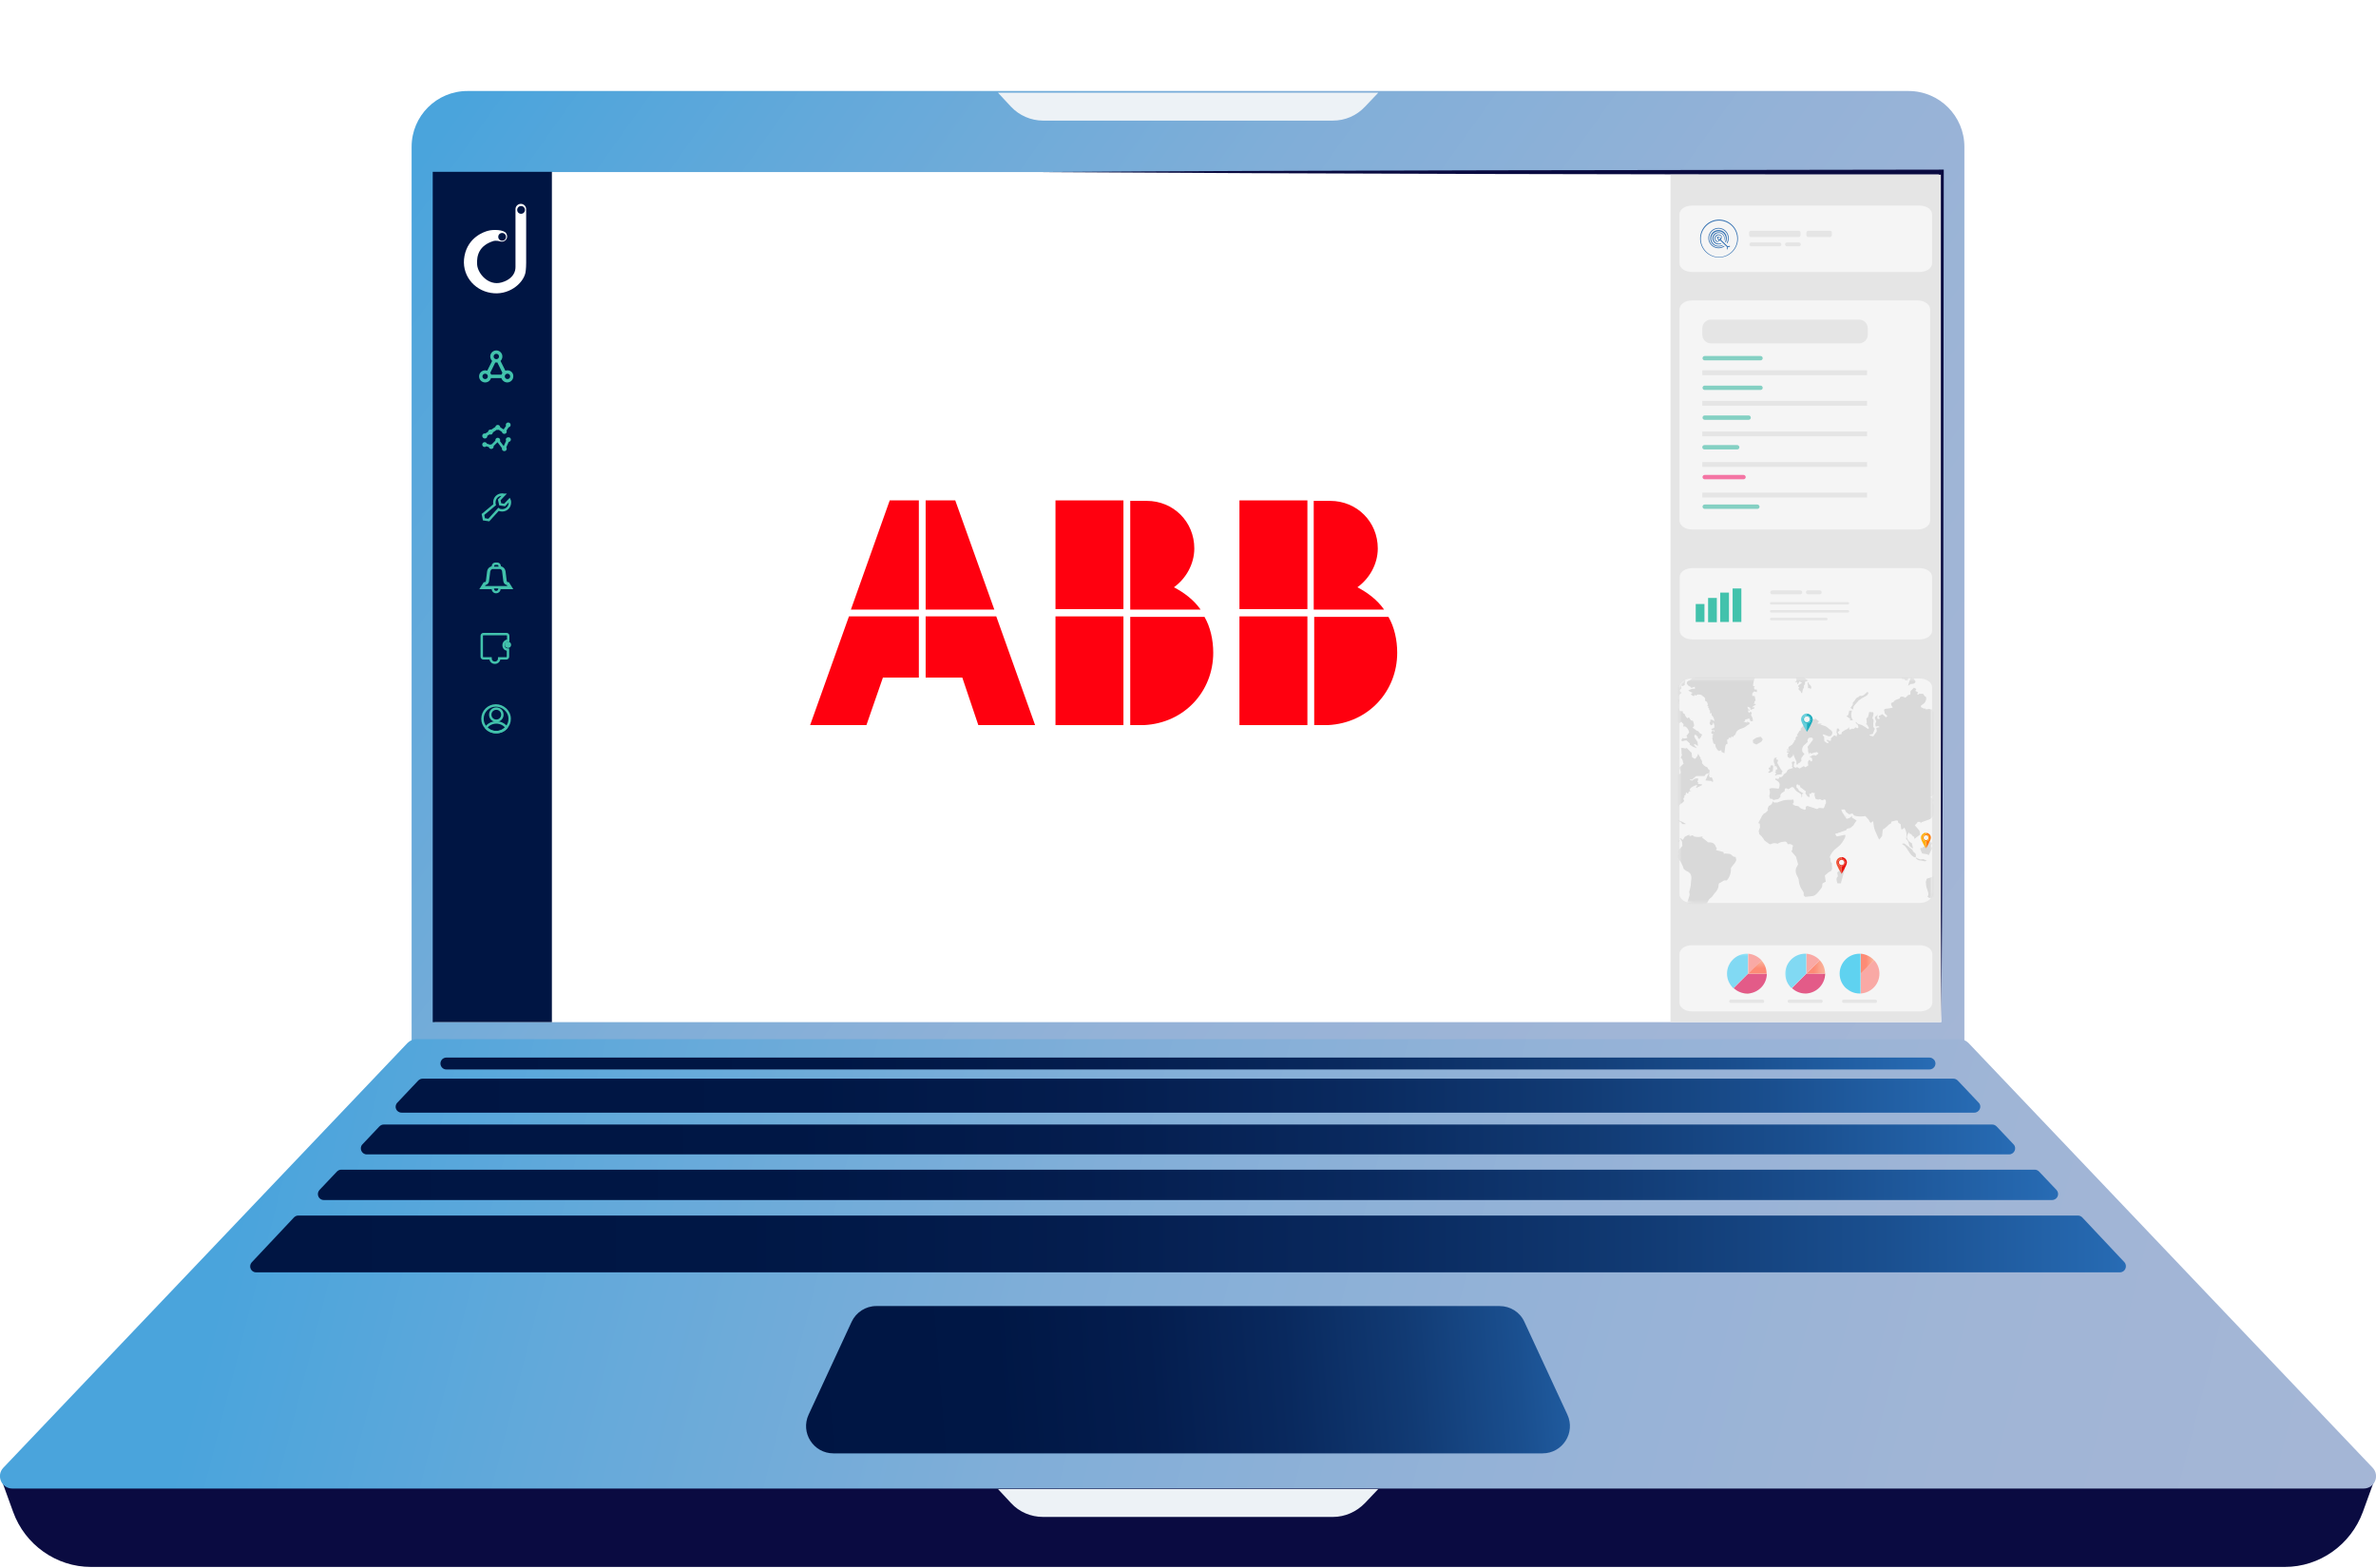 <?xml version="1.0" encoding="utf-8"?>
<!-- Generator: Adobe Illustrator 28.2.0, SVG Export Plug-In . SVG Version: 6.00 Build 0)  -->
<svg version="1.1" id="Layer_1" xmlns="http://www.w3.org/2000/svg" xmlns:xlink="http://www.w3.org/1999/xlink" x="0px" y="0px"
	 viewBox="0 0 979 646" style="enable-background:new 0 0 979 646;" xml:space="preserve">
<style type="text/css">
	.st0{clip-path:url(#SVGID_00000142142338772803939270000011613063480658885279_);}
	.st1{fill:#FFFFFF;}
	.st2{fill:none;}
	.st3{fill:url(#SVGID_00000064340416247541412670000002852915472263702425_);}
	.st4{fill:#0A0B41;}
	.st5{fill:#EDF2F6;}
	.st6{fill:url(#SVGID_00000063617016758545752620000004724394702769619371_);}
	.st7{fill:url(#SVGID_00000056386741986359225990000012909883524477598104_);}
	.st8{fill:url(#SVGID_00000054978826954689070800000012123208695604175771_);}
	.st9{fill:url(#SVGID_00000058551168664783919500000009005959690516184207_);}
	.st10{fill:url(#SVGID_00000129170047748670407690000015174049374836262302_);}
	.st11{fill:url(#SVGID_00000039121589224441277500000007139349637156294555_);}
	.st12{fill:url(#SVGID_00000136380458553863184650000005198897134217863047_);}
	.st13{fill:#001543;}
	.st14{fill:none;stroke:#42C2AC;stroke-miterlimit:10;}
	.st15{fill:#42C2AC;}
	.st16{fill:#E5E5E5;}
	.st17{opacity:0.6;fill:#FFFFFF;enable-background:new    ;}
	.st18{fill:#FFFFFF;filter:url(#Adobe_OpacityMaskFilter);}
	.st19{mask:url(#mask0_37_774_00000043435947295206838920000009673719940900366245_);}
	.st20{fill:#D9D9D9;}
	.st21{fill:#64CEDB;}
	.st22{fill:#1CABBB;}
	.st23{fill:#35BDCB;}
	.st24{fill:#FFB106;}
	.st25{fill:#FF7A04;}
	.st26{fill:#FF9000;}
	.st27{fill:#F05235;}
	.st28{fill:#EA110C;}
	.st29{fill:#E83521;}
	.st30{fill:url(#SVGID_00000045616555093316680140000008558155658284615584_);}
	.st31{fill:url(#SVGID_00000169532316717441414870000009538565546831626682_);}
	.st32{fill:#F9A9A5;}
	.st33{fill:url(#SVGID_00000026860858923817782040000002637583927873434288_);}
	.st34{fill:url(#SVGID_00000134227857277479067900000015033356982342001050_);}
	.st35{fill:url(#SVGID_00000079467456126093241790000001601314506093211027_);}
	.st36{fill:url(#SVGID_00000054978071864026501660000005399601837199106694_);}
	.st37{fill:url(#SVGID_00000016033655510413343290000014171130607482110101_);}
	.st38{fill:url(#SVGID_00000125575740781178288920000001784712504016181641_);}
	.st39{fill:#316FB1;}
	.st40{opacity:0.6;}
	.st41{fill:#FD2A78;}
	.st42{fill:none;stroke:#E5E5E5;stroke-width:2;stroke-miterlimit:10;}
	.st43{fill:#FF000F;}
</style>
<g>
	<defs>
		<rect id="SVGID_1_" width="979" height="645.7"/>
	</defs>
	<clipPath id="SVGID_00000061432802741002963450000001581860429112148669_">
		<use xlink:href="#SVGID_1_"  style="overflow:visible;"/>
	</clipPath>
	<g style="clip-path:url(#SVGID_00000061432802741002963450000001581860429112148669_);">
		<path class="st1" d="M169.5,462.4c-1.1-124.7-1.4-262.3-1.5-386.5c0.1-3-0.2-8.1,0.3-11.1c1.6-13.6,12.5-25.4,26-28l3.2-0.5
			c2-0.2,7.4-0.2,9.5-0.2c77.2,0,171.6,0.3,249.4,0.7l99.8,0.7l-99.8,0.7c-78,0.5-172,0.6-249.4,0.7c-2,0-7.3,0-9.2,0.2
			c-13.5,1.2-25,12.6-26.6,26c-0.4,2.7-0.3,7.9-0.3,10.7l0,12.5C170.9,208,170.6,342.4,169.5,462.4L169.5,462.4z"/>
		<rect x="131.8" class="st2" width="460.6" height="498.5"/>
		
			<linearGradient id="SVGID_00000070837995117866076340000010908556894273159594_" gradientUnits="userSpaceOnUse" x1="190.107" y1="605.765" x2="816.307" y2="159.655" gradientTransform="matrix(1 0 0 -1 0 648)">
			<stop  offset="0" style="stop-color:#4AA4DC"/>
			<stop  offset="0.16" style="stop-color:#63A9DA"/>
			<stop  offset="0.37" style="stop-color:#80AED8"/>
			<stop  offset="0.58" style="stop-color:#94B2D7"/>
			<stop  offset="0.79" style="stop-color:#A0B5D6"/>
			<stop  offset="1" style="stop-color:#A5B6D6"/>
		</linearGradient>
		<path style="fill:url(#SVGID_00000070837995117866076340000010908556894273159594_);" d="M192.6,37.5h593.8c12.7,0,23,10.3,23,23
			v401.8H169.6V60.5C169.6,47.8,179.9,37.5,192.6,37.5z"/>
		<path class="st1" d="M799.9,70.9H179.1v350.3h620.8V70.9z"/>
		<path class="st4" d="M941.4,645.7H37.5c-14.3,0-27.2-9.1-32.1-22.7l-4.6-12.7h977.4l-4.6,12.7
			C968.6,636.6,955.8,645.7,941.4,645.7z"/>
		<path class="st5" d="M549.2,625.1H429.8c-5,0-9.8-2-13.2-5.7l-5.4-5.8h156.7l-5.5,5.8C558.9,623,554.2,625.1,549.2,625.1
			L549.2,625.1z"/>
		
			<linearGradient id="SVGID_00000180351488188120362050000013312385162317191048_" gradientUnits="userSpaceOnUse" x1="112.161" y1="202.365" x2="980.711" y2="-19.715" gradientTransform="matrix(1 0 0 -1 0 648)">
			<stop  offset="0" style="stop-color:#4AA4DC"/>
			<stop  offset="0.16" style="stop-color:#63A9DA"/>
			<stop  offset="0.37" style="stop-color:#80AED8"/>
			<stop  offset="0.58" style="stop-color:#94B2D7"/>
			<stop  offset="0.79" style="stop-color:#A0B5D6"/>
			<stop  offset="1" style="stop-color:#A5B6D6"/>
		</linearGradient>
		<path style="fill:url(#SVGID_00000180351488188120362050000013312385162317191048_);" d="M171.6,428.2h635.8
			c1.4,0,2.7,0.6,3.7,1.6l166.5,175c3.1,3.3,0.8,8.6-3.7,8.6H5.1c-4.5,0-6.8-5.4-3.7-8.6l166.5-175
			C168.9,428.8,170.2,428.2,171.6,428.2z"/>
		
			<linearGradient id="SVGID_00000160870944733573046850000011396977149847061437_" gradientUnits="userSpaceOnUse" x1="670.74" y1="93.55" x2="319.59" y2="64.8" gradientTransform="matrix(1 0 0 -1 0 648)">
			<stop  offset="0" style="stop-color:#286CB5"/>
			<stop  offset="1.000000e-02" style="stop-color:#2669B1"/>
			<stop  offset="0.13" style="stop-color:#1A4F8F"/>
			<stop  offset="0.26" style="stop-color:#113A73"/>
			<stop  offset="0.4" style="stop-color:#09295E"/>
			<stop  offset="0.56" style="stop-color:#041D4E"/>
			<stop  offset="0.74" style="stop-color:#001745"/>
			<stop  offset="1" style="stop-color:#001543"/>
		</linearGradient>
		<path style="fill:url(#SVGID_00000160870944733573046850000011396977149847061437_);" d="M361,538.2h256.9c4.4,0,8.4,2.5,10.2,6.5
			l17.7,38.2c3.5,7.5-2,16-10.2,16H343.4c-8.2,0-13.7-8.5-10.2-16l17.7-38.2C352.7,540.8,356.7,538.2,361,538.2L361,538.2z"/>
		
			<linearGradient id="SVGID_00000034068501123280745460000011239205050559894179_" gradientUnits="userSpaceOnUse" x1="181.475" y1="209.76" x2="797.495" y2="209.76" gradientTransform="matrix(1 0 0 -1 0 648)">
			<stop  offset="0" style="stop-color:#001543"/>
			<stop  offset="0.26" style="stop-color:#001745"/>
			<stop  offset="0.44" style="stop-color:#041D4E"/>
			<stop  offset="0.6" style="stop-color:#09295E"/>
			<stop  offset="0.74" style="stop-color:#113A73"/>
			<stop  offset="0.87" style="stop-color:#1A4F8F"/>
			<stop  offset="0.99" style="stop-color:#2669B1"/>
			<stop  offset="1" style="stop-color:#286CB5"/>
		</linearGradient>
		<path style="fill:url(#SVGID_00000034068501123280745460000011239205050559894179_);" d="M795,440.7H183.9c-2.1,0-3.2-2.5-1.8-4.1
			c0.5-0.5,1.1-0.8,1.8-0.8H795c0.7,0,1.3,0.3,1.8,0.8C798.3,438.1,797.2,440.7,795,440.7z"/>
		
			<linearGradient id="SVGID_00000106831090273446169900000012810958068201328009_" gradientUnits="userSpaceOnUse" x1="163.031" y1="196.515" x2="815.943" y2="196.515" gradientTransform="matrix(1 0 0 -1 0 648)">
			<stop  offset="0" style="stop-color:#001543"/>
			<stop  offset="0.26" style="stop-color:#001745"/>
			<stop  offset="0.44" style="stop-color:#041D4E"/>
			<stop  offset="0.6" style="stop-color:#09295E"/>
			<stop  offset="0.74" style="stop-color:#113A73"/>
			<stop  offset="0.87" style="stop-color:#1A4F8F"/>
			<stop  offset="0.99" style="stop-color:#2669B1"/>
			<stop  offset="1" style="stop-color:#286CB5"/>
		</linearGradient>
		<path style="fill:url(#SVGID_00000106831090273446169900000012810958068201328009_);" d="M813.5,458.5h-648
			c-2.2,0-3.3-2.5-1.8-4.1l8.6-9.1c0.5-0.5,1.1-0.8,1.8-0.8h630.8c0.7,0,1.3,0.3,1.8,0.8l8.6,9.1
			C816.8,455.9,815.6,458.5,813.5,458.5L813.5,458.5z"/>
		
			<linearGradient id="SVGID_00000174563654167028921830000012639052295411271044_" gradientUnits="userSpaceOnUse" x1="148.665" y1="178.505" x2="830.295" y2="178.505" gradientTransform="matrix(1 0 0 -1 0 648)">
			<stop  offset="0" style="stop-color:#001543"/>
			<stop  offset="0.26" style="stop-color:#001745"/>
			<stop  offset="0.44" style="stop-color:#041D4E"/>
			<stop  offset="0.6" style="stop-color:#09295E"/>
			<stop  offset="0.74" style="stop-color:#113A73"/>
			<stop  offset="0.87" style="stop-color:#1A4F8F"/>
			<stop  offset="0.99" style="stop-color:#2669B1"/>
			<stop  offset="1" style="stop-color:#286CB5"/>
		</linearGradient>
		<path style="fill:url(#SVGID_00000174563654167028921830000012639052295411271044_);" d="M827.8,475.7H151.1
			c-2.1,0-3.2-2.6-1.8-4.1l7-7.4c0.5-0.5,1.1-0.8,1.8-0.8h662.8c0.7,0,1.3,0.3,1.8,0.8l7,7.4C831.1,473.1,830,475.7,827.8,475.7z"/>
		
			<linearGradient id="SVGID_00000026164215462076407010000001731715800881760648_" gradientUnits="userSpaceOnUse" x1="130.995" y1="159.76" x2="847.985" y2="159.76" gradientTransform="matrix(1 0 0 -1 0 648)">
			<stop  offset="0" style="stop-color:#001543"/>
			<stop  offset="0.26" style="stop-color:#001745"/>
			<stop  offset="0.44" style="stop-color:#041D4E"/>
			<stop  offset="0.6" style="stop-color:#09295E"/>
			<stop  offset="0.74" style="stop-color:#113A73"/>
			<stop  offset="0.87" style="stop-color:#1A4F8F"/>
			<stop  offset="0.99" style="stop-color:#2669B1"/>
			<stop  offset="1" style="stop-color:#286CB5"/>
		</linearGradient>
		<path style="fill:url(#SVGID_00000026164215462076407010000001731715800881760648_);" d="M845.5,494.5H133.4
			c-2.1,0-3.2-2.5-1.8-4.1l7.2-7.6c0.5-0.5,1.1-0.8,1.8-0.8h697.8c0.7,0,1.3,0.3,1.8,0.8l7.2,7.6C848.8,492,847.7,494.5,845.5,494.5
			L845.5,494.5z"/>
		
			<linearGradient id="SVGID_00000093170804824165410770000010388014706559724981_" gradientUnits="userSpaceOnUse" x1="103.035" y1="135.385" x2="875.945" y2="135.385" gradientTransform="matrix(1 0 0 -1 0 648)">
			<stop  offset="0" style="stop-color:#001543"/>
			<stop  offset="0.26" style="stop-color:#001745"/>
			<stop  offset="0.44" style="stop-color:#041D4E"/>
			<stop  offset="0.6" style="stop-color:#09295E"/>
			<stop  offset="0.74" style="stop-color:#113A73"/>
			<stop  offset="0.87" style="stop-color:#1A4F8F"/>
			<stop  offset="0.99" style="stop-color:#2669B1"/>
			<stop  offset="1" style="stop-color:#286CB5"/>
		</linearGradient>
		<path style="fill:url(#SVGID_00000093170804824165410770000010388014706559724981_);" d="M873.5,524.3h-768
			c-2.1,0-3.2-2.5-1.8-4.1l17.4-18.5c0.5-0.5,1.1-0.8,1.8-0.8h733.3c0.7,0,1.3,0.3,1.8,0.8l17.4,18.5
			C876.7,521.8,875.6,524.3,873.5,524.3L873.5,524.3z"/>
		<path class="st5" d="M549.2,49.7H429.8c-5,0-9.8-2.1-13.2-5.7l-5.4-5.8h156.7l-5.5,5.8C558.9,47.7,554.2,49.7,549.2,49.7
			L549.2,49.7z"/>
		<path class="st4" d="M428.8,70.9c103.5-0.8,266.4-0.8,371.1-1h1v1l-0.2,175.1c-0.1,43.6-0.4,131.6-0.8,175.1
			c-0.3-43.7-0.6-131.4-0.8-175.1l-0.2-175.1l1,1C694.8,72,532.7,71.6,428.8,70.9z"/>
		<path class="st13" d="M227.4,70.8h-49.1v350.4h49.1V70.8z"/>
		<path class="st14" d="M209.1,153.1c-0.4,0-0.8,0.1-1.1,0.3l-2.4-4.8c0.6-0.4,0.9-1,0.9-1.7c0-1.1-0.9-2-2-2s-2,0.9-2,2
			c0,0.7,0.4,1.4,0.9,1.7l-2.4,4.8c-0.3-0.2-0.7-0.3-1.1-0.3c-1.1,0-2,0.9-2,2c0,1.1,0.9,2,2,2c1.1,0,1.9-0.8,2-1.8h5.1
			c0.1,1,1,1.8,2,1.8c1.1,0,2-0.9,2-2C211.1,154,210.2,153.1,209.1,153.1z M202.9,146.9c0-0.9,0.7-1.6,1.6-1.6s1.6,0.7,1.6,1.6
			s-0.7,1.6-1.6,1.6S202.9,147.8,202.9,146.9z M203.8,148.8c0.2,0.1,0.5,0.1,0.7,0.1s0.5-0.1,0.7-0.1l2.4,4.9
			c-0.3,0.3-0.5,0.8-0.6,1.2H202c-0.1-0.5-0.3-0.9-0.6-1.2L203.8,148.8z M199.9,156.7c-0.9,0-1.6-0.7-1.6-1.6s0.7-1.6,1.6-1.6
			c0.9,0,1.6,0.7,1.6,1.6S200.8,156.7,199.9,156.7z M209.1,156.7c-0.9,0-1.6-0.7-1.6-1.6s0.7-1.6,1.6-1.6c0.9,0,1.6,0.7,1.6,1.6
			S210,156.7,209.1,156.7z"/>
		<path class="st14" d="M210,296.2c0,1.4-0.5,2.7-1.4,3.6c-1,1.2-2.5,1.9-4.2,1.9s-3.2-0.7-4.2-1.9c-0.9-1-1.4-2.2-1.4-3.6
			c0-3.1,2.5-5.5,5.5-5.5S210,293.1,210,296.2z"/>
		<path class="st14" d="M208.7,299.8c-1,1.2-2.5,1.9-4.2,1.9s-3.2-0.7-4.2-1.9c0.8-1.2,2.4-2.1,4.2-2.1S207.9,298.6,208.7,299.8z"/>
		<path class="st14" d="M204.5,297c1.4,0,2.5-1.1,2.5-2.5s-1.1-2.5-2.5-2.5s-2.5,1.1-2.5,2.5S203.1,297,204.5,297z"/>
		<path class="st14" d="M199.8,180.2c0.3,0,0.5-0.2,0.5-0.5c0-0.1,0-0.2-0.1-0.3l1.5-1c0.1,0.1,0.2,0.2,0.4,0.2
			c0.3,0,0.5-0.2,0.5-0.5c0-0.1,0-0.1,0-0.2l2.1-1.4c0.1,0.1,0.2,0.2,0.4,0.2c0.2,0,0.3-0.1,0.4-0.2l1.8,1.2c0,0,0,0.1,0,0.1
			c0,0.3,0.2,0.5,0.5,0.5c0.3,0,0.5-0.2,0.5-0.5c0-0.2-0.1-0.3-0.2-0.4l1.2-1.8c0,0,0.1,0,0.1,0c0.3,0,0.5-0.2,0.5-0.5
			c0-0.3-0.2-0.5-0.5-0.5c-0.3,0-0.5,0.2-0.5,0.5c0,0.2,0.1,0.3,0.2,0.4l-1.2,1.8c0,0-0.1,0-0.1,0c-0.2,0-0.3,0.1-0.4,0.2l-1.8-1.2
			c0-0.1,0-0.1,0-0.2c0-0.3-0.2-0.5-0.5-0.5c-0.3,0-0.5,0.2-0.5,0.5c0,0.1,0,0.1,0,0.1l-2.1,1.4c-0.1-0.1-0.2-0.1-0.4-0.1
			c-0.3,0-0.5,0.2-0.5,0.5c0,0.1,0,0.1,0,0.2l-1.6,1c-0.1-0.1-0.2-0.1-0.3-0.1c-0.3,0-0.5,0.2-0.5,0.5
			C199.2,180,199.5,180.2,199.8,180.2L199.8,180.2z"/>
		<path class="st14" d="M209.4,180.7c-0.3,0-0.5,0.2-0.5,0.5c0,0.1,0.1,0.3,0.2,0.4l-1.3,2.9c0,0,0,0,0,0c-0.1,0-0.2,0-0.3,0.1
			l-2.1-2.8c0.1-0.1,0.2-0.2,0.2-0.4c0-0.3-0.2-0.5-0.5-0.5c-0.3,0-0.5,0.2-0.5,0.5c0,0.1,0,0.2,0.1,0.3l-2,2
			c-0.1-0.1-0.2-0.1-0.3-0.1c-0.2,0-0.3,0.1-0.4,0.2l-1.8-0.6c0-0.3-0.2-0.5-0.5-0.5c-0.3,0-0.5,0.2-0.5,0.5c0,0.3,0.2,0.5,0.5,0.5
			c0.2,0,0.4-0.2,0.5-0.4l1.7,0.6c0,0,0,0.1,0,0.1c0,0.3,0.2,0.5,0.5,0.5c0.3,0,0.5-0.2,0.5-0.5c0-0.1,0-0.2-0.1-0.3l2-2
			c0.1,0.1,0.2,0.1,0.3,0.1c0.1,0,0.1,0,0.2,0l2.1,2.8c-0.1,0.1-0.1,0.2-0.1,0.3c0,0.3,0.2,0.5,0.5,0.5c0.3,0,0.5-0.2,0.5-0.5
			c0-0.2-0.1-0.4-0.3-0.5l1.3-2.8c0.1,0,0.1,0,0.2,0c0.3,0,0.5-0.2,0.5-0.5C210,180.9,209.8,180.6,209.4,180.7L209.4,180.7z"/>
		<path class="st14" d="M201.4,214.3l-2-0.3l-0.4-2l4.8-4c-0.1-0.3-0.1-0.6-0.1-1c0-1.8,1.4-3.2,3.2-3.2c0.2,0,0.4,0,0.6,0.1l0.2,0
			l-2,2.1l0.4,1.8l1.8,0.3l2-2.1l0.1,0.2c0.1,0.3,0.1,0.6,0.1,0.9c0,1.8-1.4,3.2-3.2,3.2c-0.5,0-1.1-0.1-1.5-0.4L201.4,214.3
			L201.4,214.3z"/>
		<path class="st14" d="M209.4,264v-2c0-0.4-0.3-0.7-0.7-0.7h-9.5c-0.4,0-0.7,0.3-0.7,0.7v8.6c0,0.4,0.3,0.7,0.7,0.7h2.9
			c0,0.8,0.5,1.5,1.2,1.7c1.3,0.4,2.4-0.5,2.4-1.7h2.9c0.4,0,0.7-0.3,0.7-0.7v-2.9c-0.5,0-1-0.2-1.3-0.5c-0.3-0.3-0.5-0.8-0.5-1.3
			c0-0.5,0.2-1,0.5-1.3C208.4,264.2,208.8,264,209.4,264L209.4,264z"/>
		<path class="st15" d="M209.3,267c-0.7,0-1.3-0.6-1.3-1.3c0-0.7,0.6-1.3,1.3-1.3c0.7,0,1.3,0.6,1.3,1.3
			C210.6,266.5,210,267,209.3,267z"/>
		<path class="st14" d="M210.6,242.3l-1.2-1.9h-0.1c-0.5,0-0.9-0.4-1-0.9l-0.5-4c-0.1-0.6-0.4-1.1-0.9-1.4c-0.3-0.2-0.6-0.3-1-0.3
			v-0.5c0-0.5-0.4-1-1-1h-0.8c-0.5,0-1,0.4-1,1v0.5c-0.4,0-0.7,0.1-1,0.3c-0.5,0.3-0.8,0.8-0.9,1.4l-0.5,4c-0.1,0.5-0.5,0.9-1,0.9
			h-0.1l-1.2,1.9h4.7c-0.1,0.3,0,0.6,0.1,0.9c0.2,0.5,0.7,0.8,1.2,0.8c0.8,0,1.4-0.6,1.4-1.4c0-0.1,0-0.2,0-0.3L210.6,242.3
			L210.6,242.3z M202.9,242h-4l0.9-1.4c0.6,0,1.1-0.5,1.2-1.1l0.5-4c0.1-0.7,0.6-1.3,1.2-1.5h3.5c0.7,0.2,1.2,0.8,1.2,1.5l0.5,4
			c0.1,0.6,0.6,1.1,1.2,1.1l0.9,1.4h-4.1H202.9L202.9,242z"/>
		<path class="st1" d="M214.6,84c-1.2,0-2.2,1-2.2,2.2V110c0,1-0.2,1.9-0.7,2.8c-0.7,1.3-2.2,2.8-5.1,3.6c-5.3,1.5-9.7-3.6-10-7.3
			c-0.3-3.9,0.9-8,6.8-9.8c0,0,1.3-0.3,2.8,0.2c1.5,0.5,3.6-1.1,2.4-3.3c-0.9-1.6-5.4-1.7-7.5-1.1c-1.6,0.4-8.2,2.6-9.7,10.3
			s3.8,14.2,10.9,15.3c7.1,1.2,13.2-3.7,14.2-8.3c0,0,0.3-1.5,0.3-4.1c0-0.1,0-22.1,0-22.1C216.8,85,215.8,84,214.6,84L214.6,84z"/>
		<path class="st13" d="M214.7,88.1c0.9,0,1.6-0.7,1.6-1.6c0-0.9-0.7-1.6-1.6-1.6s-1.6,0.7-1.6,1.6
			C213.1,87.4,213.8,88.1,214.7,88.1z"/>
		<path class="st13" d="M206.9,99.2c0.9,0,1.6-0.7,1.6-1.6c0-0.9-0.7-1.6-1.6-1.6c-0.9,0-1.6,0.7-1.6,1.6
			C205.3,98.5,206,99.2,206.9,99.2z"/>
		<path class="st16" d="M799.7,72H688.3v349.2h111.4V72z"/>
		<path class="st17" d="M697.2,279.6h93.7c2.9,0,5.2,1.6,5.2,3.6v85.3c0,2-2.3,3.6-5.2,3.6h-93.7c-2.9,0-5.2-1.6-5.2-3.6v-85.3
			C692,281.2,694.3,279.6,697.2,279.6z"/>
		<defs>
			<filter id="Adobe_OpacityMaskFilter" filterUnits="userSpaceOnUse" x="645.6" y="263.3" width="188.1" height="122.2">
				<feColorMatrix  type="matrix" values="1 0 0 0 0  0 1 0 0 0  0 0 1 0 0  0 0 0 1 0"/>
			</filter>
		</defs>
		
			<mask maskUnits="userSpaceOnUse" x="645.6" y="263.3" width="188.1" height="122.2" id="mask0_37_774_00000043435947295206838920000009673719940900366245_">
			<path class="st18" d="M696.6,279.7H796v88c0.8,2.4-1.2,4.4-3.6,4.4h-95c-2.6,0-4.7-2.1-5.5-4.7v-83.8
				C692.8,281.5,694.5,279.7,696.6,279.7L696.6,279.7z"/>
		</mask>
		<g class="st19">
			<path class="st20" d="M833.7,303.6c-0.3-0.4-0.6-0.7-0.9-1.1c-0.3-0.1-0.6-0.1-1.1-0.3v0.9c-0.5-0.1-0.5-0.5-0.6-0.8
				c0-0.6-0.3-1.1-0.9-1.4c-0.4-0.2-0.7-0.5-1-0.8c-0.5-0.4-1-0.8-1.5-1.2c-0.5-0.3-1-0.5-1.5-0.7c-0.9,0.4-1.7-0.2-2.8-0.2
				c0.1,0.5,0.2,1,0.4,1.5c-0.2,0.1-0.5,0.3-0.6,0.4c-0.4-0.4-0.7-0.6-1.1-1c0.2-0.1,0.3-0.2,0.4-0.3c0.1-0.1,0.2-0.2,0.4-0.3
				c-0.2-0.1-0.4-0.2-0.5-0.2c-0.3,0.3-0.6,0.6-0.9,0.9c-0.9-0.2-1.8-0.3-2.7-0.3c-0.5,0-0.8,0-0.9-0.4c-0.1-0.5-0.1-1-0.2-1.3
				c-1.3-0.7-1.5-0.7-2.7-0.3c-0.4,0.1-0.8,0.1-1,0.2c-0.6-0.6-1.1-1.1-1.7-1.6c0.2,0,0.3-0.1,0.4-0.1c-0.4-0.5-0.9-0.8-1.5-0.6
				c-0.1,0.2-0.1,0.3-0.2,0.5c-0.2,0-0.4-0.1-0.7-0.1c0.1-0.3,0.1-0.5,0.2-0.7c-1.1-0.5-2.2-0.7-3.2,0.1c0,0.5,0.1,1.1,0.1,1.7
				c-0.3-0.1-0.5-0.1-0.6-0.2c-0.2,0.2-0.3,0.4-0.5,0.6c0-0.2-0.1-0.4-0.1-0.5c-0.3-0.1-0.6-0.2-0.8-0.3c-0.3,0.2-0.6,0.4-1,0.6
				c-0.3-0.3-0.5-0.6-0.8-0.8c-0.4,0.5-0.2,1.3-0.8,1.8c-0.3-0.4-0.8-0.7-1-1.3c-0.3-0.6-0.5-1.4-1.3-1.7c0.4-0.4,0.7-0.8,1.1-1.2
				c-0.2-0.3-0.4-0.4-0.5-0.6c-0.3,0.1-0.6,0.2-0.7,0.2c-0.4-0.2-0.7-0.5-1.1-0.7c-0.1,0.1-0.3,0.2-0.6,0.3c0.1,0.3,0.1,0.6,0.2,0.9
				c-0.2,0.1-0.5,0.3-0.7,0.4c-0.7-0.2-1.4-0.4-2-0.5c-0.1-0.3-0.1-0.5-0.1-0.7c-0.5-0.1-1-0.2-1.5-0.3c0,0,0,0.1,0,0.1
				c-0.4,0.1-0.8,0.1-1.2,0.1c-0.1-0.2-0.1-0.3-0.1-0.4c-0.8,0.4-1.2-0.4-1.8-0.5v-0.6c0.4-0.3,0.8-0.6,1.2-0.9c0.6-0.5,0.9-1.2,1-2
				c0-0.3-0.1-0.8-0.2-0.8c-0.7-0.1-0.7-0.9-1.2-1.2h-1.5c-0.1,0.1-0.2,0.2-0.3,0.3c-0.2,0-0.4-0.1-0.6-0.1c0.2-0.3,0.3-0.6,0.4-0.8
				c-0.4-0.2-0.8-0.4-1.1-0.6c0.2-0.3,0.3-0.5,0.4-0.8c-0.3-0.2-0.6-0.3-1-0.5c-0.4,0.4-0.8,0.8-1.2,1.2c-0.5,0.5,0,1.2-0.4,1.7
				c-0.3,0-0.6,0.1-0.9,0.1c0,0,0.1,0.1,0.1,0.1c-0.3,0.3-0.7,0.6-1.1,1c-0.8-0.3-1.5-0.8-2.3-0.1c0,0.1,0,0.2,0.1,0.3
				c-0.9,0.6-2.2,0.5-2.7,1.6c-0.4,0.2-0.7,0.3-1,0.4c0,0.4,0.1,0.6,0.1,0.9c0.2,0.3,0.4,0.6,0.6,1c-0.9,0.2-1.6,0.4-2.4,0.4
				c-0.6,0-1,0.2-1.2,0.5c0.1,0.6,0.2,1.1,0.3,1.5c0.4,0.4,0.7,0.7,1.1,1.1c-0.3,0.2-0.4,0.4-0.6,0.5c-0.5-0.5-1-0.9-1.5-1.3
				c-0.5,0.3-0.9,0.5-1.4,0.7c0,0.2,0,0.4-0.1,0.6c0.2,0.2,0.4,0.3,0.5,0.4c-0.3,0.4-0.7,0.4-1.1,0c0-0.5,0.1-1.1,0.2-1.7
				c-0.1,0.5-0.6,0.8-1,1c-0.1,0.2-0.1,0.4-0.2,0.6c0.2,0.5,0.4,1,0.6,1.4c-0.4,0.7-0.5,1.4-0.2,2.1c0.4-0.1,0.7-0.1,1-0.2
				c0.2,0.1,0.4,0.2,0.6,0.4c-0.5,0.1-1,0.3-1.4,0.4c0.1,0.5,0.2,1,0.2,1.4c-0.5,0.7-1,1.4-1.5,2.1c-0.5-0.4-1.2,0-1.5-0.7
				c0.5-0.1,1-0.3,1.4-0.4c0.3-0.8,0.6-1.5,0.8-2.1c-0.2-0.3-0.4-0.5-0.6-0.7c0-0.6-0.1-1.3,0-1.8c0.2-0.8,0.1-1.4-0.4-1.8
				c0.1-0.9,0.8-1.6,0.3-2.5c-0.6,0-1.1-0.1-1.6-0.1c-0.2,0.7-0.3,1.4-0.5,2.1c-0.2,0.2-0.5,0.4-0.7,0.6c0.1,0.7,0.2,1.4,0.2,2
				c-0.2,0.1-0.3,0.2-0.4,0.3c0.3,0.1,0.5,0.2,0.6,0.3c0.2,0.5,0.4,0.8,0.7,1.3c0,0-0.1,0.2-0.2,0.3h-0.4c-0.6-0.5-1.2-0.9-1.8-1.2
				c-0.3-0.2-0.7-0.4-1.1-0.5c-0.7-0.2-1.4-0.3-1.8-1.1c-0.1,0.1-0.2,0.2-0.2,0.3c0.2,0.3,0.5,0.5,0.7,0.8c0,0,0.1-0.1,0.1-0.1
				c0.1,0.4,0.3,0.8,0.4,1.2c-0.1,0.1-0.3,0.3-0.5,0.4c-0.3-0.1-0.6-0.3-0.8-0.4c-0.2,0.2-0.4,0.4-0.6,0.6h-1c0,0,0,0.1,0,0.1
				c-0.3,0.1-0.6,0.2-0.9,0.3c-0.1-0.4-0.1-0.6-0.1-1.1c-0.3,0.4-0.5,0.6-0.6,0.8c-0.9,0.2-1.6,0.8-2.4,1.3c0,0.2-0.1,0.5-0.1,0.8
				c-0.3,0.1-0.6,0.1-1,0.2c-0.2-0.4-0.4-0.7-0.6-1c0.3-0.3,0.6-0.5,0.8-0.7c-0.2-0.3-0.3-0.5-0.5-0.8c-0.3,0-0.5,0-0.6,0
				c-0.1,0.6-0.1,1.1-0.2,1.7c0.1,0.1,0.2,0.4,0.3,0.6c-0.1,0.3-0.2,0.6-0.3,1c-0.3-0.2-0.6-0.4-0.9-0.5c-0.5,0.5-1,0.9-1.4,1.3
				c0.1,0.4,0.1,0.7-0.1,1c-0.2,0-0.5-0.1-0.8-0.1c-0.1-0.1-0.3-0.3-0.5-0.4c-0.1,0.1-0.2,0.2-0.4,0.3c0.2,0.2,0.5,0.5,0.8,0.7
				c0,0.1,0,0.3-0.1,0.4c-0.8,0.2-1-0.6-1.6-0.7c0-0.6-0.1-1.1-0.1-1.9c-0.1-0.1-0.3-0.3-0.6-0.6c0.1-0.1,0.2-0.3,0.2-0.4
				c0.7,0.2,1.3,0.4,1.9,0.7c0.7,0.3,1.4,0.1,1.7-0.6c0.4-0.6,0.2-1.3-0.4-1.8c-0.7-0.5-1.4-1.1-2.1-1.6c-0.8-0.2-1.4-0.5-2.3-0.8
				c0.3-0.1,0.4-0.2,0.6-0.2c0,0,0-0.1,0-0.1h-1.8c0.2-0.2,0.3-0.2,0.4-0.3c-0.1,0-0.2-0.1-0.4-0.1c0.3-0.2,0.5-0.3,0.8-0.5
				c-0.6-0.4-1.1-0.8-1.7-1.3c-0.1,0.2-0.2,0.4-0.2,0.6c-0.2-0.1-0.4-0.3-0.5-0.3c-0.4,0.1-0.7,0.2-0.8,0.2
				c-0.2,0.4-0.4,0.8-0.6,1.1c-0.3,0-0.7-0.1-1-0.1c0.1,0.2,0.2,0.4,0.3,0.5c0,0,0,0.1-0.1,0.1c-0.3-0.1-0.6-0.2-0.9-0.3
				c0.1,0.2,0.1,0.5,0.2,0.7c-0.3,0.6-0.9,0.2-1.2,0.5c-0.4,0.4-0.7,0.8-1.2,1.3c0,0.2,0,0.4,0.1,0.7c-0.2,0-0.4,0.1-0.5,0.1
				c-0.4,0.6-0.7,1.2-1.1,1.8c0.1,0.1,0.2,0.2,0.4,0.4c-1.2,0.1-0.8,1.2-1.1,2c-0.2-0.2-0.2-0.3-0.3-0.4c-0.1,0.1-0.1,0.2-0.2,0.4
				c0.1,0.1,0.2,0.1,0.2,0.1c-0.3,0.5-0.6,0.9-1,1.5c-0.3,0.2-0.8,0.5-1.3,0.8c-0.1,0.1-0.2,0.4-0.3,0.6c0.1,0.1,0.2,0.3,0.3,0.6
				c-0.3-0.1-0.5-0.1-0.8-0.2c0,0.2,0,0.3,0,0.4c0.4,0.1,0.7,0.2,1.1,0.2c0,0.1,0,0.1,0,0.2c-0.3,0-0.7,0.1-1.1,0.1
				c0,0.2,0.1,0.4,0.1,0.6c0.2,0,0.4,0,0.7-0.1c-0.3,0.4-0.5,0.6-0.6,0.8c0,0.4,0,0.7,0.1,1c0.3,0.3,0.7,0.5,1.1,0.5
				c0.4-0.3,0.7-0.7,1.1-1c0-0.2,0.1-0.5,0.1-0.8c0.3,1.2,0.9,2.2,1.3,3.3v1.1c0.2,0,0.3,0,0.6,0.1c-0.1-0.7,0.5-0.6,0.8-0.8
				c0.3-0.4,0.5-0.7,0.7-0.9c-0.2-0.5-0.2-1,0.2-1.4c0.3-0.4,0.6-0.9,1-1.3c-0.3-0.3-0.6-0.6-0.9-1c-0.2-1.2,0.1-2.2,1.2-3
				c0.4-0.3,0.7-0.7,1.1-1c-0.4-0.8,0.1-1.2,0.4-1.6c0.6-0.2,1.2-0.3,1.7,0.2c0,0.2-0.1,0.4-0.1,0.7c-0.7,0.9-1.4,1.9-2.1,2.7
				c0.1,0.7,0.3,1.1,0.2,1.6c-0.1,0.4,0.3,0.9,0.4,1.4c0,0,0.1,0,0.2,0c0-0.2,0-0.4,0.1-0.6c0.3,0.4,0.6,0.5,1.1,0.3
				c0.6-0.3,1.3-0.3,1.8-0.5c0.3,0.3,0.6,0.4,0.7,0.6c-0.3,0.3-0.7,0.5-1.1,0.9c-0.8-0.4-1.6-0.3-2.2,0.5c-0.1-0.1-0.1-0.2-0.2-0.3
				c-0.1,0.2-0.1,0.3-0.2,0.4c0.3,0,0.5,0.1,0.6,0.1c0.2,0.2,0.3,0.4,0.5,0.6c-0.1,0.3,0.3,1-0.5,1.1c-0.2-0.2-0.4-0.5-0.6-0.7
				c-1,0.7-0.6,1.6-0.5,2.3c-0.5,0.3-0.8,0.6-1.2,0.8c-0.2-0.1-0.4-0.3-0.7-0.5c-0.6,0.3-1.2,0.7-1.7,1c-0.3-0.2-0.6-0.4-1-0.6
				c-0.3,0.1-0.5,0.2-0.7,0.3c-0.3-0.2-0.5-0.4-0.7-0.5c0-1.2,0-1.2,0.5-1.8c-0.4-0.4-0.9-0.4-1.3,0c0.1,0.4,0.1,0.8,0.2,1.3
				c0,0.1-0.1,0.2-0.2,0.3c0.2,0.3,0.3,0.5,0.5,0.8c-0.6,0.2-1.2,0.3-1.7,0.5c-0.3,0.1-0.6,0.4-0.7,0.6c-0.2,0.8-0.8,1.1-1.5,1.5
				c0,0.7-0.6,0.8-1,1.2c-0.3,0-0.6,0-0.9-0.1c0,0.2,0.1,0.3,0.1,0.5c-0.1,0.1-0.3,0.2-0.4,0.3c-0.4-0.1-0.8-0.1-1.2-0.2
				c0,0.2,0,0.3,0,0.5c2,1,2.1,2,1.4,3.7c-0.6-0.1-1.3-0.1-2-0.2c-0.6,0-1.3-0.2-1.9,0.4c0.1,0.4,0.3,0.9,0.3,1.4
				c0,0.5-0.2,1-0.3,1.4c0.1,0.5,0.2,0.8,0.4,1.2h0.8c0.2,0.2,0.4,0.4,0.5,0.5c0.7-0.1,1.2-0.3,2-0.4c0.3-0.3,0.7-0.6,0.9-0.9
				c-0.2-1.6,1-1.8,1.8-2.4c-0.1-0.5-0.1-0.9,0.4-1.2c0.4,0.1,0.7,0.2,1.1,0.4c0.5-0.3,1-0.6,1.5-0.9c0.2,0.1,0.4,0.2,0.6,0.2
				c0.6,0.9,1.1,1.6,2.1,2.1c1.1,0.5,1.3,1.1,1.1,2.1c0.2-0.2,0.3-0.5,0.4-0.7c-0.1-0.3-0.1-0.5-0.2-0.6c0.2-0.1,0.4-0.3,0.7-0.4
				c-0.6-0.4-1.2-0.8-1.9-1.2c-0.1-0.2-0.2-0.5-0.3-0.7c-0.3-0.3-0.5-0.5-0.7-0.7c0-0.4,0-0.7,0-1c0.2-0.1,0.5-0.1,0.7-0.2
				c0,0.2,0.1,0.4,0.1,0.5c0.2-0.1,0.3-0.2,0.4-0.3c0.2,0.5,0.4,0.9,0.6,1.3c0,0,0.1-0.1,0.1-0.1c0.7,0.5,1.3,1,2,1.5
				c-0.1,0.3-0.1,0.6-0.2,0.8c0.5,0.7,0.8,1.7,1.8,1.5c-0.1-0.4-0.1-0.9-0.2-1.4c0.3,0.1,0.4,0.1,0.6,0.2c0.1-0.2,0.3-0.4,0.5-0.6
				c0.4,0.1,0.8,0.2,1.3,0.3c-0.2,0.3-0.3,0.4-0.3,0.5c0.1,0.4,0.2,0.7,0.2,0.9c0.1,0.3,0.2,0.6,0.2,0.8c0.6,0.3,1.2,0.6,1.9,0.2
				c0.3,0.2,0.6,0.3,0.9,0.5c0.3-0.1,0.7-0.3,1-0.4c0.2,0.1,0.3,0.2,0.5,0.3c0,0.4,0.1,0.8,0.1,1.3c-0.6,0.5-0.4,1.6-1.1,2.1
				c-0.6-0.1-1.1-0.1-1.7-0.2c-0.2,0.1-0.5,0.3-0.9,0.5c-1.2-0.4-2.5-0.8-4-1.3c-0.1,0.1-0.4,0.2-0.7,0.4c0.1,0.6,0.2,1.1-0.4,1.2
				c-0.6-0.2-1-0.3-1.4-0.5c-0.2-0.1-0.5-0.3-0.7-0.5c-0.3-0.4-0.7-0.6-1.2-0.6c-0.7,0-1.2-0.3-1.7-0.8c0.2-0.2,0.4-0.4,0.5-0.6
				c0-0.4-0.1-0.7-0.1-1.1c-0.1,0-0.3-0.1-0.3-0.1c-0.5,0.1-0.9,0.1-1.2,0.1c-0.7,0-1.5,0-2.1,0.1c-1,0.2-1.9,0.6-2.9,0.9l0,0.1
				h-1.5c-0.2-0.2-0.4-0.3-0.6-0.5c-0.1,1.1-0.7,1.6-1.6,1.9c-0.1,0.6-0.8,1.1-0.3,1.8c-0.6,0.5-1,1.3-1.7,1.3
				c-0.4,0.5-0.7,0.9-1,1.3c0,0,0,0,0.1,0c-0.5,0.9-1,1.8-1.5,2.8c0.6-0.2,0.7,0.1,0.7,0.4c0,0.4,0.1,0.8,0.1,1.3
				c-0.2,0.4-0.4,1-0.6,1.6c0.1,0.2,0.3,0.4,0.2,0.5c-0.1,0.5,0.1,0.7,0.5,1c0.5,0.4,0.9,0.9,1.2,1.4c0.3,0.5,0.5,0.9,1,1.2
				c0.4,0.2,0.7,0.5,1.1,0.8c0.4,0.3,0.8,0.6,1.2,0.3c0.9-0.5,1.8-0.4,2.7-0.1c0.1-0.1,0.2-0.1,0.3-0.2c0.8-0.5,1.6-0.6,2.5-0.7
				c0.8-0.1,1.1,0.5,1.3,1.1c0.8-0.1,1.5-0.2,2.2,0.6c-0.1,0.4-0.3,0.8-0.3,1.2c0.1,0.5-0.1,0.8-0.4,1.1c0.6,0.7,1.2,1.4,1.9,2.2
				c0.3,1,0.6,2,0.9,3.2c-0.2,0.3-0.4,0.7-0.6,1.1c-0.6,0.9-0.5,2.3,0,3.3c0.4,0.8,0.9,1.5,0.9,2.4c0,0.8,0.3,1.6,0.6,2.4
				c0.4,0.9,1,1.7,1.4,2.4c-0.1,1.5,0.1,1.3,0.7,1.8c0.9-0.1,1.7-0.2,2.5-0.3c0.6,0,1.2-0.2,1.7-0.6c1-0.8,1.7-1.9,2.5-2.9
				c0.1-0.1,0.2-0.4,0.2-0.6c0.1-0.4,0.1-0.8,0.1-1.1c0.5-0.3,0.9-0.5,1.4-0.8c-0.1-0.9-0.3-1.6-0.4-2.5c0.8-0.7,1.6-1.5,2.6-1.9
				c0.2-0.4,0.3-0.7,0.4-0.8c0-0.9-0.1-1.7-0.1-2.5c-1.1-0.5,0-1.8-0.9-2.3c0.5-1.6,1.6-2.9,2.8-3.8c1.2-0.9,2.2-1.9,2.9-3.2
				c0.4-0.7,1-1.4,0.7-2.3c-1.2,0.2-2.4,0.5-3.4,0.7c-0.6-0.4-0.6-0.9-0.6-1.3c0.4,0.1,0.9,0.1,1.2-0.2c0.1-0.1,0.3-0.1,0.4-0.1
				c0.9-0.3,1.9-0.7,2.8-1c0.1-0.2,0.2-0.4,0.4-0.6c0.5-0.1,0.9-0.2,1.3-0.3c0.5-0.4,1-0.8,1.4-1.2c0.1-0.3,0.3-0.6,0.5-0.9
				c0.2-0.3,0.4-0.6,0.7-1c-0.7-0.4-1.3-0.8-1.9-1.2c0-0.3,0-0.6,0-0.7c-0.4,0.3-0.7,0.8-1.2,0.9c-0.4,0.1-0.9,0.6-1.3,0
				c0-0.4-0.1-0.7-0.1-1.2c-0.1,0.4-0.1,0.6-0.2,0.8c0,0-0.1,0-0.1,0c-0.1-0.3-0.2-0.6-0.4-1c-0.5-0.5-0.9-1.2-1.1-2.1h1.4
				c0.2,0.4,0.4,0.8,0.6,1.1c0.5,0.3,0.8,0.6,1.3,0.9c0.3-0.1,0.7-0.3,1.3-0.4c0.2,0.2,0.4,0.5,0.7,0.9c1.5,0.5,3.1,0.4,4.6,0.2
				c0.6,0.6,1.1,1.2,1.6,1.8c0,0,0,0.1-0.1,0.2c0.2,0.2,0.5,0.5,0.7,0.8c0.3-0.2,0.6-0.4,1-0.7c0.2,1.4,0.3,2.7,0.8,3.9
				c0.6,1.2,1,2.5,1.7,3.7c0.5-0.5,0.8-1,1.2-1.5c0.1-0.9,0.2-1.8,0.3-2.7c1.4-0.5,2-2,3.4-2.5c0-0.3,0.1-0.5,0.1-0.7
				c1.7-0.5,2.2-0.6,2.7-0.4c0,0.2,0.1,0.5,0.1,0.7c0.3,0.5,1.1,0.4,1.1,1.1c0,0.5,0.1,1,0.2,1.7c0.5,0.2,0.9-0.2,1.3-0.7
				c0.3,0.8,0.7,1.5,0.8,2.3c0.1,0.8,0,1.6-0.1,2.5c1.2,0.7,0.9,2.1,1.6,3.1c0.4,0.2,0.8,0.5,1.3,0.8c-0.2-0.7-0.3-1.3-0.5-2.2
				c-0.3-0.2-0.8-0.4-1.2-0.8c-0.4-0.4-0.6-0.9-0.9-1.5c0-0.7,0.3-1.4,0.8-2.3c0.1,0.4,0.2,0.5,0.3,0.7c1-0.2,1,1.2,1.9,1.2
				c0,0.3,0.1,0.5,0.1,0.9c0.8-0.6,1.6-1.2,2.4-1.8c-0.1-0.6-0.2-1.2-0.3-1.6c-0.7-0.8-1.3-1.5-1.9-2.2c0.5-0.5,0.9-1,1.2-1.4h1
				c0.1,0.1,0.1,0.3,0.2,0.5c0.2-0.2,0.3-0.4,0.4-0.4c1.1-0.4,2-0.7,3.1-1.1c1.3-0.4,1.6-2.1,2.6-3.2c0-0.1,0.1-0.4,0.1-0.6
				c-0.1-0.1-0.1-0.1-0.2-0.2c-0.1-0.1-0.2-0.1-0.4-0.2c0.3-0.1,0.4-0.1,0.6-0.1c-0.3-0.9-0.4-2-1.3-2.6c0.2-0.4,0.3-0.9,1-1
				c0.3-0.1,0.6-0.4,0.9-0.6c-0.4-0.1-0.8-0.2-1-0.2c-0.4,0.1-0.7,0.2-1.1,0.3c0.1-0.2,0.1-0.3,0.1-0.4c-0.2-0.1-0.4-0.2-0.7-0.4
				c0.7-0.6,1.3-1.2,1.9-1.8c0.2,0.1,0.4,0.2,0.6,0.3c-0.2,0.4-0.3,0.6-0.4,1c0.6-0.2,1.1-0.4,1.6-0.6c0,0.2,0,0.3,0.1,0.4
				c0.1,0,0.3-0.1,0.4-0.1c-0.1,0.3-0.1,0.6-0.2,0.9c0.3,0.2,0.5,0.3,0.7,0.4v1.9c0.7,0.2,1-0.3,1.5-0.5v-1.1
				c-0.3-0.5-0.7-1-1.1-1.5c0.4-0.6,1.5-0.7,1.3-1.6c0.4-0.4,0.7-0.7,1.1-1c0.8,0.5,1.2,0.4,1.8-0.4c0.8-1,1.5-2,2.2-3.1
				c0.2-0.4,0.4-0.8,0.4-1.3c0-0.6,0-1.3,0.5-1.8c0.5-0.1,0.6,0.3,0.6,0.6c0,0.5-0.1,1.1-0.1,1.6c0,0.2,0,0.4,0.1,0.7
				c0.3-0.4,0.3-1,0.9-1c-0.2-1.2-0.4-2.3-0.6-3.4c-0.1,0-0.2,0.1-0.3,0.2c0,0.2-0.1,0.4-0.2,0.7c-0.2-0.2-0.3-0.2-0.4-0.3
				c0.1-0.2,0.2-0.3,0.2-0.4c-0.4-0.3-0.7-0.6-1.1-0.9c-0.3,0.3-0.6,0.5-1,0.8c0-0.9-0.5-1.1-1.2-1.2c0.1-0.2,0.1-0.4,0.1-0.5
				c0.8-0.9,1.6-1.7,2.5-2.5c0.1-0.1,0.1-0.3,0.2-0.4c0.5-0.7,1-1.4,2.1-1.2c0.3,0,0.5,0.1,0.8,0.1c0.1-0.1,0.1-0.2,0.2-0.2
				c0.4,0.1,0.6,0.1,1,0.2c0.2-0.1,0.4-0.3,0.6-0.5c0.4,0.1,0.8,0.2,1.2,0.3c0,0.2-0.1,0.4-0.1,0.6c0.6-0.1,1.2-0.3,1.8-0.4
				c-0.1-0.1-0.3-0.3-0.4-0.4c0.7-1,1.2-2.4,2.8-2.5c0.2,0.2,0.3,0.3,0.4,0.4v1c0.5-0.4,1-0.8,1.5-1.2c0-0.2,0.1-0.5,0.1-0.9
				c0.3,0,0.5,0,0.7,0.1c-0.1,0.2-0.2,0.4-0.2,0.6c0,0.7-0.2,1.3-0.9,1.7c-0.2,0.1-0.4,0.5-0.6,0.7c-0.7,0.8-1.4,1.5-2,2.3
				c-0.2,0.2-0.5,0.5-0.6,0.8c-0.1,0.3-0.3,0.6-0.3,0.9c0,0.9,0.2,1.9,0.3,2.8c0,0.4,0.1,0.8,0.2,1.3c0.7-0.4,1-1,1.1-1.6
				c0.2-0.1,0.4-0.2,0.6-0.3c0-0.3,0-0.5,0.1-0.8c0.4-0.1,0.7-0.3,1.1-0.4c-0.4-0.8,0-1.2,0.5-1.4v-1.4c-0.2-0.1-0.4-0.3-0.7-0.4
				c0.4-0.6,0.6-1.1,0.8-1.5c0.2-0.4,0.5-0.6,1-0.4c0.2-0.3,0.5-0.5,0.7-0.3c0.5-0.2,1-0.3,1.4-0.4c0.3,0.2,0.5,0.4,0.6,0.5
				c1-1.1,2.2-2,3.5-2.6c0.2-0.1,0.5,0,0.8,0c0.2,0,0.4-0.1,0.7-0.1c-0.3-0.8-0.6-1.5-0.9-2.1c0.3-0.2,0.6-0.4,0.9-0.6v-1.6
				c0.2,0.1,0.4,0.2,0.6,0.3c0.1-0.2,0.1-0.3,0.2-0.5c0.1,0.5,0.2,0.8,0.3,1.1c0.3,0,0.6-0.1,1-0.1c0.2,0.3,0.3,0.6,0.5,0.9
				c0.4,0.2,0.9,0.5,1.5,0.9c-0.1-0.4-0.2-0.5-0.2-0.8C832.6,304.6,833.1,304.1,833.7,303.6L833.7,303.6z"/>
			<path class="st20" d="M773.5,294.2c0-0.1,0-0.2,0-0.3C773.5,294,773.5,294.1,773.5,294.2z"/>
			<path class="st20" d="M689.7,344.3c-0.1-0.6,0.1-1.3,0.2-1.9c-0.4-0.2-0.7-0.3-0.9-0.4c-0.8,0-1.4,0.1-2.1,0.1
				c0.4-1.1,0.7-2.1,1-3.1c-0.2-0.1-0.4-0.2-0.5-0.2c-0.4,0.1-0.8,0.2-1.1,0.3c-0.2,0.5-0.3,0.9-0.5,1.3c-0.7,0.1-1.3,0.3-1.8,0.4
				c-0.3-0.1-0.6-0.3-0.8-0.4c-1.1-1.3-1.2-2.7-0.7-4.1c-0.2-0.5-0.1-1,0.3-1.3c0.3-0.2,0.7-0.5,1.2-0.9c0.6,0,1.5,0.1,2.3,0.1
				c0.2-0.2,0.3-0.4,0.5-0.6c0.7,0.1,1.5,0.2,2.2,0.3c0,0,0,0.1,0,0.1c0.2-0.1,0.3-0.1,0.4-0.1c0.3,0.2,0.5,0.4,0.7,0.6
				c0,1,0.3,1.7,1.2,2.4c0-0.6,0.1-1,0-1.4c-0.1-0.5-0.2-0.9-0.5-1.4c-0.3-0.6-0.2-1.1,0.2-1.5c0.5-0.5,1.1-1,1.7-1.5
				c0,0,0.1,0,0.2,0c0.4-0.4,0.7-0.7,1-1c-0.1-0.4-0.2-0.8-0.3-1.1c0.3-0.3,0.7-0.6,0.3-1.1c0.7,0,0.7-0.5,0.7-1
				c0-0.1,0.2-0.2,0.4-0.4c0.1,0.2,0.1,0.4,0.1,0.5c0.3-0.1,0.5-0.1,0.7-0.2c0-0.1-0.1-0.2-0.1-0.4c0.2-0.1,0.4-0.3,0.6-0.4h0.6
				c-0.3-0.2-0.5-0.3-0.7-0.4c0-0.1,0-0.3,0.1-0.4c0.6-1,1.7-1.3,2.7-1.7c0.1,0,0.2,0.1,0.4,0.3c-0.2,0.2-0.4,0.3-0.6,0.5
				c0.1,0.2,0.2,0.3,0.2,0.4c0.7-0.4,1.4-0.7,2.2-1.1c0-0.1,0.1-0.3,0.1-0.4c-0.6-0.1-1.1-0.1-1.8-0.2c0.2-0.2,0.3-0.3,0.4-0.4
				c-0.2-0.1-0.3-0.2-0.5-0.4c0.1-0.4,0.3-0.8,0.4-1.3c-1.1-0.4-1.9,0.2-2.6,0.8c-0.3-0.1-0.6-0.2-0.8-0.3c0,0,0-0.2,0-0.3
				c0.3,0.1,0.5,0.1,0.7,0.2c0.6-0.5,1.1-0.9,1.8-1.5h3.4c0.2-0.2,0.4-0.5,0.6-0.8c0.4-0.1,0.9-0.3,1.5-0.5v-1.2
				c-0.2-0.1-0.4-0.3-0.5-0.3c-0.2-0.4-0.4-0.9-0.6-0.9c-0.9-0.2-1.4-0.9-2-1.6c0-0.4,0.2-0.8-0.2-1.1c0.3-0.4-0.8-0.5-0.3-0.9
				c-0.4-0.6-0.7-1.2-1.1-1.9c-0.2,0.5-0.3,0.8-0.4,1.2c0,0-0.1,0-0.1-0.1c-0.2,0.3-0.3,0.5-0.5,0.8c-0.1,0-0.3,0.1-0.4,0.2
				c-0.4-0.2-0.8-0.5-1.1-0.7c-0.1-0.6-0.1-1.3-0.2-1.8c-0.7-0.7-1.4-1.3-2-2c-0.7,0.6-1.5-0.3-2.3,0.1c0.1,0.9,0.2,1.7,0.2,2.6
				c0.1,0,0.1,0,0.2,0c-0.2,0.4-0.4,0.9-0.6,1.4c1,0.5,0.8,1.6,1.2,2.4c-0.6,0.5-1.1,1-1.7,1.6c0.1,0.4,0.2,0.9,0.4,1.4
				c0.2,0.7,0.1,1.2-0.7,1.5c-0.3-0.4-0.7-0.8-1.1-1.3c0.3-0.1,0.5-0.1,0.7-0.2c-0.3-0.1-0.5-0.2-0.8-0.4c0-0.5,0-1.1-0.1-1.6
				c-0.1,0-0.3-0.1-0.4,0c-1,0.1-1.8-0.4-2.4-1c-0.7-0.6-1.4-1-2.3-0.7c-0.2-0.6-0.4-1.2-0.6-1.7c-0.3-0.1-0.5-0.2-0.8-0.3
				c-0.3-1.7,0.6-3,1.4-4.2c0.3,0,0.5-0.1,0.6-0.1c0.2-0.5,0.4-0.9,0.5-1.3c0.2,0,0.3,0.1,0.4,0.1c0.7-0.3,1-0.9,1.1-1.6
				c0.1-0.3,0.1-0.5,0.5-0.4c-0.1,0.8,0.3,1.5-0.3,2.2c0.2,0.1,0.5,0.1,0.6,0.1c0.1,0.2,0.2,0.4,0.3,0.6c0.3-0.5,0.6-0.8,0.9-1.2
				c0.4,0.3,0.8,0.5,1.1,0.8c0.2-0.2,0.3-0.4,0.4-0.5c-0.3,0-0.5-0.1-0.8-0.1c0-0.3-0.1-0.5-0.1-0.6c-0.6-0.5-1.1-0.9-1.5-1.2
				c0.3-0.4,0.6-0.8,0.9-1.3c1-0.6,1.1-0.7,0.5-1.9c-0.1-0.2-0.1-0.5-0.1-0.8c0.2-0.1,0.4-0.2,0.5-0.2c0.3-0.8-0.5-1-0.7-1.5
				c-0.4-0.1-0.8-0.2-1.5-0.3c0.2,0.5,0.3,0.9,0.4,1c-0.2,0.4-0.3,0.8-0.4,1.1c-0.2,0.6-0.2,1.2-0.8,1.6c-0.2-0.3-0.4-0.5-0.6-0.8
				c0.1-0.4,0.1-0.9,0.2-1.3c-0.2-0.3-0.5-0.5-0.6-0.7c-0.2,0.4-0.5,0.7-0.8,1.2c-0.1-0.6-0.1-1.1-0.2-1.5c-0.3-0.2-0.6-0.4-0.8-0.6
				c0.1-0.3,0.2-0.5,0.2-0.6c-0.1-0.6-0.2-1.1-0.4-1.6c-0.2-0.6-0.6-1-1.2-1.1c-0.1,0-0.2,0-0.3,0.1c0.1,0.2,0.1,0.5,0.2,0.7
				c-0.2,0.1-0.3,0.1-0.6,0.2c0.1,0.8,0.1,1.6,0.2,2.2c0.4,0.2,0.7,0.3,0.9,0.4v1.3c0.2-0.1,0.2-0.2,0.4-0.4
				c-0.2,0.9-0.7,1.5-1.1,1.4c-0.2-0.2-0.4-0.3-0.7-0.5c0.2-0.3,0.4-0.5,0.5-0.7c-0.1-0.3-0.2-0.6-0.2-0.8c-0.3-0.2-0.6-0.5-0.8-0.7
				c-0.3,0.4-0.6,0.8-0.8,1.2c0.2,0.1,0.5,0.3,0.7,0.4c-0.1,0.3-0.2,0.5-0.3,0.7c0.3,0.1,0.6,0.2,0.9,0.4c0,0.1-0.1,0.3-0.1,0.4
				c-0.8-0.2-1.6-0.2-2.3,0c-0.5-0.2-0.9-0.3-1.4-0.5c-0.4-0.2-0.8-0.5-0.7-1.1c-0.1-0.1-0.2-0.1-0.4-0.2c-0.4,0.2-0.8,0.5-1.3,0.7
				c0.3,0.2,0.5,0.4,0.6,0.4v1.1c-0.2-0.1-0.6-0.2-0.6-0.3c0-0.6-0.4-0.5-0.8-0.5c-0.5,0.1-1,0.2-1.5,0.4c-0.4-0.1-0.8-0.3-1.4-0.5
				c0.5-0.3,0.7-0.4,1-0.6c-0.2-0.3-0.4-0.5-0.6-0.8c-1,0.3-1.8-0.4-2.8-0.6c-0.1-0.2-0.3-0.4-0.5-0.6h-0.8
				c-0.3,0.2-0.2,0.8-0.8,0.7c-0.1-0.3-0.1-0.7-0.2-1.2c-0.2,0.5-0.3,0.8-0.4,1.1c-1-0.1-0.6-1.3-1.3-1.6c-0.1,0.3-0.2,0.6-0.3,0.8
				c-0.2,0.1-0.3,0.1-0.5,0.2c-0.3-0.5-0.6-0.5-1-0.1c-0.3,0.3-0.7,0.6-1.2,0.7c-0.3,0.1-0.7-0.2-1,0.2c0,0.2,0.1,0.5,0.2,0.9
				c-0.8-0.5-1.5-0.8-2.2-1.2c-0.6-0.2-1.2-0.5-1.9-0.8c0,0,0-0.1,0-0.1c-0.3,0.1-0.7,0.1-1,0.2c-0.2-0.1-0.4-0.2-0.6-0.3
				c-0.6-0.2-1.2-0.3-2-0.5c-0.2,0-0.6,0.1-1,0.2c-0.2-0.3-0.4-0.5-0.7-0.8c-0.2,0-0.5,0.1-0.8,0.2c0-0.1-0.1-0.3-0.2-0.4
				c-0.2,0.1-0.4,0.2-0.6,0.3c0-0.2,0.1-0.4,0.1-0.5c-0.2-0.1-0.3-0.2-0.5-0.2c-0.1,0.2-0.3,0.4-0.4,0.7c-0.3,0.1-0.7,0.1-1.1,0.2
				c0,0.1,0,0.3-0.1,0.5c-0.5,0.1-0.9,0.2-1.3,0.4c-0.3,0.6-0.5,1.2-0.8,1.8c-0.5,0.1-0.9,0.3-1.4,0.4c-0.1,1.2,1.5,1.1,1.4,2.1
				c0.3,0.2,0.5,0.3,0.8,0.4c0,0.1,0.1,0.3,0.2,0.5c0.3,0,0.6-0.4,0.9,0.2c-0.3,0.1-0.6,0.1-0.9,0.2c-0.1,0.1-0.2,0.2-0.3,0.4
				c-0.3-0.1-0.5-0.1-0.6-0.2c-0.1-0.2-0.1-0.3-0.2-0.6c-0.4,0.2-0.6,0.4-0.9,0.5c0-0.1-0.1-0.1-0.1-0.2c-0.1,0.2-0.1,0.3-0.1,0.5
				c-0.1-0.1-0.1-0.2-0.2-0.2c-0.2,0.2-0.4,0.4-0.5,0.6c0.1,0.1,0.3,0.3,0.4,0.4c0,0,0.2,0,0.3,0c-0.2,0.7,0.2,0.8,0.6,1
				c0.4-0.1,0.8,0,1.1-0.1c0.3,0,0.7-0.2,1-0.2c0.1,0.4,0.1,0.8,0.2,1.2c0,0.1-0.1,0.3-0.2,0.3c-0.8,0.3-1.4,0.6-2.1,0.9
				c0.1,0.1,0.2,0.2,0.2,0.2c-0.2,0.4-0.4,0.8-0.6,1c0.1,0.3,0.2,0.5,0.2,0.6c0.4,0.1,0.7,0.2,1.2,0.3c-0.3,0.3-0.5,0.5-0.7,0.7
				c0.4,0.4,0.9,0.3,1.4-0.1c0.1,0.6,0.2,1.1,0.2,1.6c0.2-0.1,0.4-0.2,0.6-0.3c0.3,0.2,0.5,0.3,0.8,0.5h0.8v1.1
				c-0.5,0.4-1,0.9-1.6,1.5c-0.5,0-0.8,0.2-1,0.7c0.7-0.3,1.4-0.6,1.9-0.8c1-0.9,1.9-1.8,2.9-2.6c-0.2-0.2-0.3-0.3-0.5-0.5
				c0.3-0.3,0.6-0.5,0.9-0.7c0.2-0.3,0.3-0.7,0.5-1c0.2,0.1,0.3,0.1,0.5,0.1c-0.1,0.3-0.2,0.6-0.3,0.9c0.1,0.1,0.1,0.1,0.2,0.2
				c-0.1,0.1-0.2,0.3-0.2,0.4c0.5-0.2,0.8-0.7,1.3-0.8c0.6-0.2,0.5-0.5,0.5-0.9c0-0.1,0-0.1,0-0.1c0.3,0,0.5-0.1,0.8-0.1
				c0.7,0.9,1.6,1.2,2.7,1.1c0.3,0.1,0.7,0.2,1.1,0.3c0.3,0.3,0.8,0.8,1.3,1.2c0.2,0,0.4-0.1,0.8-0.1c-0.1,0.2-0.2,0.5-0.2,0.7
				c0.3,0.1,0.6,0.2,0.9,0.3c-0.1,0.4-0.1,0.7-0.2,1c0.1,0.1,0.2,0.3,0.2,0.5c0.2-0.1,0.4-0.1,0.6-0.2c-0.1-0.1-0.2-0.3-0.2-0.4
				c0.2-0.1,0.4-0.3,0.6-0.4c0.1,0.2,0.3,0.5,0.4,0.7c0.3,0.2,0.6,0.4,1,0.6c0,0.9,0.2,1.5,0.3,1.7c0.3,0.1,0.6,0.1,1,0.2
				c-0.3,0.7-0.3,0.8,0.3,1.1c0.1,0,0.2,0,0.4,0.1c-0.3,0.2-0.5,0.3-0.5,0.4c-0.2,0.5-0.3,0.8-0.4,1.1c0.6,0.6,1.2,1.1,1.8,1.7
				c-0.2,0.7,0.5,1.2,0.4,2c-0.1,0.8-0.2,1.6-0.3,2.4c0.1,0.9,0.2,1.8,0.3,2.3c0.7,1.3,1.3,2.2,1.7,3c0.6,0.4,1.1,0.6,1.5,0.9
				c0.1,0.1,0.2,0.2,0.3,0.4c0.3,1.1,0.9,2,1.7,2.8c-0.1,0.2-0.2,0.4-0.3,0.5c0.4,0.3,0.8,0.5,1.1,0.8c0.1,0.5,0.4,0.9,0.8,1.2
				c-0.1-0.3-0.1-0.5-0.2-0.6c-0.5-0.8-1-1.7-1.6-2.5c-0.3-0.4-0.4-0.8-0.4-1.2c0.7,0,1,0,1.1,0.5c0.3,1,1,1.7,1.7,2.4
				c0.1,0.1,0.2,0.4,0.3,0.6c0.6,0.6,1.2,1.2,1.7,1.9c0.2,0.3,0.3,0.8,0.2,1c-0.2,0.6,0.1,0.7,0.5,0.9c1.3,0.8,2.7,1.5,4.1,1.8
				c0.5-0.1,0.9-0.2,1.4-0.3c0.8,1.3,2.2,1.5,3.4,1.8c0.3,0.4,0.6,0.7,0.9,1c-0.2,0.5,0.1,0.6,0.4,0.8c0.3,0.1,0.6,0.4,1,0.6
				c0.4,0.2,0.9,0.4,1.4,0.6c0.1-0.3,0.2-0.6,0.3-0.9c-0.4,0.1-0.7,0.1-1.1,0.2C690.4,345.2,689.9,344.7,689.7,344.3L689.7,344.3
				L689.7,344.3z"/>
			<path class="st20" d="M719.9,297.8c-0.6-0.2-1-0.3-1.6-0.5c0.4-0.1,0.6-0.2,0.7-0.2c0-0.2,0-0.4,0-0.5c0.6-0.2,1.1-0.4,1.7-0.6
				c0.2,0.4,0.4,0.8,0.6,1.2h0.9c0.2-1-0.3-1.8-0.7-2.5c0.1-0.3,0.2-0.6,0.3-1c-0.2-0.1-0.4-0.3-0.6-0.4c-0.2,0.2-0.4,0.3-0.6,0.5
				c-0.2-0.4-0.3-0.7-0.4-1.1c0.3,0.1,0.6,0.1,0.8,0.1c-0.1-0.2-0.1-0.3-0.2-0.4c-0.2,0-0.4-0.1-0.5-0.1c-0.1-0.4-0.2-0.7-0.3-1.1
				c0.4,0.1,0.8,0.3,1.2,0.5c0,0.2,0.1,0.5,0.1,0.8c0.6-0.2,1-0.4,1.5-0.5c-0.2-0.3,0.2-0.7-0.3-0.7c-0.2,0.2-0.3,0.3-0.5,0.5
				c0-1,1.1-0.9,1.5-1.6c-0.3-0.1-0.6-0.2-1-0.3c0.2-0.2,0.4-0.3,0.5-0.4c0-0.2-0.1-0.3-0.1-0.5c0.2-0.1,0.4-0.2,0.5-0.3
				c-0.2-0.6-0.3-1.3-0.4-1.8c-0.3-0.1-0.7-0.1-1-0.2v-1c0.2-0.3,0.5-0.5,0.7-0.8c0.4,0.1,0.7,0.2,1.2,0.3c0-0.4,0-0.7,0-1
				c-0.4-0.1-0.7-0.1-1-0.1c-0.1-0.3-0.2-0.6-0.2-0.8c0.1-0.1,0.2-0.1,0.4-0.3c-0.3-0.1-0.5-0.3-0.8-0.4c0.1-1.7,0.8-3.3,1.2-5
				c0.2,0,0.4,0,0.6,0c0.1-0.3,0.3-0.6,0.4-0.8c-0.2-0.1-0.4-0.2-0.8-0.4c0.5-0.1,0.8-0.1,1.1-0.2c0.1-0.2,0.2-0.4,0.3-0.6
				c-0.1-0.2-0.2-0.3-0.3-0.4c-0.4,0-0.6,0.1-0.9,0.1c0-0.1,0-0.1-0.1-0.2c0.2-0.2,0.3-0.4,0.5-0.5c0.3,0.1,0.6,0.1,0.8,0.2
				c0.3-0.2,0.5-0.4,0.7-0.5c0-0.2,0.1-0.4,0-0.3c0.6-0.5,1-1,1.4-1.4c0.1-1.5-1.2-1.3-2-1.9c-0.3,0.3-0.6,0.6-0.9,0.9
				c0.1,0.1,0.2,0.3,0.3,0.6c-0.4-0.1-0.6-0.1-0.9-0.2c-0.1,0.1-0.3,0.2-0.5,0.3c0-0.3,0-0.5-0.1-0.8c-0.5,0.8-1,1.5-1.5,2.3
				c-0.4-0.9,0.3-1.3,0.4-1.9c0.1-0.6,0.2-1.2,0.1-1.9h-1c0,0.4-0.1,0.7-0.1,1.1c-0.7,0.2-1.2,0.9-2.1,1.1c0.2-0.9,1.2-0.9,1.4-1.7
				c0-0.1-0.1-0.3-0.2-0.6c-0.5,0-1-0.1-1.5,0c-0.5,0.1-1,0.3-1.4,0.6c-0.4,0.2-0.7,0.6-1.1,1v-0.9c0.5-0.4,1-0.8,1.7-1.3h2.7
				c0.5-0.2,1-0.4,1.5-0.6c0.2-0.3,0.5-0.7,0.7-1c-0.6-0.8-1.3-1.2-2.2-1.4c-0.1-0.4-0.2-0.8-0.4-1.3c-0.3,0.2-0.7,0.4-1,0.6
				c-0.2,0-0.5,0-0.9,0c0.3-0.2,0.6-0.4,0.8-0.6c0.3-0.2,0.8-0.3,0.6-0.9c-0.5-0.3-1-1-1.6-0.3c-0.4-0.2-0.8-0.4-1.1-0.6
				c-1.2,0.1-2.2,0.1-3.3,0.2c-0.1,0.2-0.3,0.4-0.4,0.5c-0.2-0.1-0.3-0.1-0.4-0.2c-0.5,0.4-1,0.7-1.4,1.1c0.2,0.1,0.3,0.3,0.5,0.4
				c-0.1,0.2-0.2,0.3-0.3,0.4c0.2,0.3,0.3,0.5,0.5,1c-0.5-0.2-0.7-0.3-1-0.4c0-0.3-0.1-0.6-0.1-0.7c-0.3-0.2-0.6-0.3-1-0.5
				c-0.1,0.2-0.1,0.5-0.2,0.7c-0.3,0.1-0.8-0.4-1,0.3c0.2,0.3,0.3,0.5,0.5,0.8c0.5,0.1,1.2-0.2,1.6,0.5c-0.5-0.1-0.9-0.2-1.4-0.3
				c0,0.2,0,0.3,0,0.4c-0.3-0.1-0.5-0.1-0.7-0.2c0.3,0.5,0.3,0.8,0.2,1c-0.3-0.2-0.6-0.8-1.2-0.4c0.1,0.4,0.2,0.8,0.3,1.2
				c0.2,0.2,0.5,0.5,0.8,0.7l-0.1,0.1c0.2,0.6,0.4,1.1,0.7,1.7c-0.2,0-0.3,0-0.5,0.1c-0.3-0.5-0.6-1-0.8-1.5
				c-0.1,0.1-0.2,0.2-0.2,0.2c-0.3-0.5-0.5-1-0.8-1.5c0,0,0,0,0-0.1c-0.4-0.2-0.6-0.7-1.2-0.4c-0.3,0.8,0.2,1.4,0.5,2.1
				c-0.2,0.1-0.5,0.3-0.8,0.4c-0.2-0.5-0.3-1-0.5-1.5c0.1,0,0.2-0.1,0.3-0.1c-0.1-0.1-0.1-0.1-0.2-0.2h-0.5
				c-0.1,0.2-0.1,0.3-0.2,0.6c-0.2-0.4-0.3-0.6-0.4-0.8c-0.9,0.4-1.7,0.7-2.5,1v0.4c-0.4,0.2-0.7,0.5-0.9,0.6c0,0.7,0.1,1.1,0.1,1.6
				c0,0.2,0,0.5,0.2,0.7c0.2,0.3,0.2,0.6-0.2,0.8c-0.2-0.2-0.3-0.5-0.5-0.7c-0.3-0.4-0.6-0.3-0.9,0.1c-0.4,0.5-0.8,1.1-1.2,1.6
				c-0.2,0.3-0.4,0.6-0.6,0.9c0.1,0.2,0.2,0.5,0.3,0.6c0.5,0,0.9,0.1,1.3,0.1v1.3c-0.3,0.5-0.5,0.9-0.8,1.4c-0.5,0.1-1,0.2-1.4,0.3
				c-0.3,0.9-1.4,0.8-1.9,1.4c-0.1,0.2-0.2,0.5-0.2,0.8c0.3,0.4,0.6,0.8,1,1.2c0.1-0.1,0.2-0.2,0.2-0.2c0.4,0.2,0.3,0.8,0.8,0.7
				c0.4-0.1,0.8-0.2,1.3-0.4c0,0.2,0.1,0.5,0.1,0.8c-1-0.1-1.9,0.2-2.8,0.8c0.7,0.4,1.3,0.7,1.8,0.9c-0.2,0.1-0.4,0.3-0.7,0.5
				c0.4,0.5,0.8,0.9,1.4,0.8c0.1-0.2,0.1-0.3,0.2-0.5c0.2,0.1,0.4,0.3,0.5,0.4c0.2-0.2,0.4-0.4,0.6-0.5c0.2,0.1,0.5,0,0.7,0
				c0.3,0,0.6,0.1,1,0.2c0.5,0.7,1.9,0.9,1.4,2.3c0.3,0.2,0.6,0.4,0.9,0.6c0,0.5,0.6,1,0,1.5c0.2,0.1,0.4,0.2,0.6,0.4
				c-0.1,0.1-0.2,0.2-0.3,0.2c0.2,0.2,0.3,0.4,0.5,0.5c0,0.3,0,0.5,0.1,0.7c0.2,0.1,0.3,0.2,0.3,0.2v1.3c0.1-0.1,0.2-0.2,0.5-0.4
				c0.1,0.5,0.2,0.8,0.2,1.1c0.8,0.6,1,1.5,1.1,2.4c-0.3-0.2-0.6-0.4-0.9-0.6c0,0-0.2,0-0.4,0c-0.1,0-0.3-0.1-0.4-0.1
				c0,0.3,0.1,0.6,0,0.8c-0.4,0.8-0.4,0.9,0.3,1.6c0.3-0.1,0.6-0.3,0.7-0.4c0.2-0.3-0.2-0.7,0.3-0.7c0.4,0.7,0.5,1.4,0.3,2.1
				c-0.4,0.2-0.8,0.4-1.2,0.5c0.1,0.2,0.2,0.3,0.2,0.5c0.4,0,0.8,0.1,1.2,0.1c-0.1,0.2-0.1,0.4-0.2,0.5c0,0-0.1,0-0.2,0
				c0-0.1,0-0.2,0-0.4c-0.3,0.1-0.6,0.2-0.9,0.3c0,0.3-0.1,0.5-0.1,0.8c0.1,0,0.2,0.1,0.4,0.1v0.3c0.2,0,0.3-0.1,0.4-0.1
				c0,0.1,0.1,0.1,0.1,0.2c-0.2,0.2-0.4,0.4-0.6,0.6c0.2,0.1,0.3,0.1,0.5,0.2c-0.2,0.2-0.4,0.3-0.4,0.4c0.1,0.6,0.1,1.1,0.3,1.6
				c0.1,0.5,0.1,1.1,0.9,1.1c0.1,1.3,0.7,2.4,1.6,2.9c0.3-0.1,0.6-0.2,1-0.4v0.7c0.4,0.2,0.8,0.4,1.2,0.6c0.1-1,0.3-2,0.4-3
				c0.1-0.2,0.2-0.5,0.4-0.8c0.2,0,0.3,0,0.5-0.1c-0.1-0.6-0.1-1.2-0.2-1.7c0.6,0.1,0.6-0.4,0.8-0.8c0.3,0,0.6,0,0.9,0
				c0-0.2,0.1-0.4,0.1-0.6c0.2,0.1,0.3,0.2,0.7,0.4c0.1-0.2,0.2-0.6,0.4-0.7c0.4-0.2,0.6-0.4,0.7-0.9c0.3-1.1,1.2-1.6,2.1-1.9
				c1.5-0.5,1.5-0.5,2.5-1.3c0.3-0.2,0.7-0.4,1-0.6c0-0.2,0.1-0.4,0.1-0.6c-0.4-0.2-0.8-0.3-1.2-0.5
				C720.2,297.7,719.9,297.8,719.9,297.8L719.9,297.8L719.9,297.8L719.9,297.8z"/>
			<path class="st20" d="M715.1,353.1c-1.1,0.2-1.5-1-2.3-1.2c-0.7-0.1-1.3-0.1-2.1-0.2c0,0-0.2,0.1-0.4,0.2c0-0.2-0.1-0.5-0.2-0.8
				c-1-0.3-2-0.5-3-0.8c0,0,0-0.2,0-0.2c0.1-0.2,0.2-0.4,0.3-0.5c-0.2-0.4-0.5-0.7-0.6-1.1c-0.1-0.4-0.4-0.6-0.7-0.9
				c-0.7-0.6-1.5-0.4-2.3-0.5c-0.6-0.5-1.2-1-1.9-1.5c-0.2-0.2-0.5-0.4-0.7-0.6c0.1-0.1,0.2-0.2,0.5-0.4c-1.3,0.4-2.5,0.4-3.7,0.1
				c-0.2-0.2-0.4-0.4-0.6-0.5c-0.5,0-0.9,0.6-1.4,0.1c0.1-0.2,0.1-0.3,0.2-0.4c-0.8,0.3-1.4,0.6-2,0.9c-0.3,0.5-0.6,0.9-0.8,1.3
				c-0.5-0.3-0.9-1-1.6-0.6c0.2,0,0.4,0.1,0.5,0.1c0.3,0.4,0.5,0.8,0.8,1.3c0,0.5,0,1,0.1,1.7c-0.3,0.3-0.7,0.8-1.1,1.2
				c-0.4,0.5-1,1-0.6,1.8c0.1,0.1,0.3,0.3,0.4,0.4c-0.3,0.3-0.6,0.5-0.8,0.7c0.1,0.4,0.2,0.7,0.2,0.9c0.7,0.5,2.2,3.1,2.4,4.4
				c0.4,0.3,0.8,0.8,1.3,1c0.8,0.2,1.2,0.8,1.5,1.1c0.8,1.4,0.2,2.7,0.2,3.9c0,1.2-0.4,2.4-0.7,3.6c0.1,0.4,0.2,0.7,0.2,1.1
				c-0.2,0.8-0.4,1.6-0.7,2.3c-0.3,0.7-0.5,1.3-0.2,1.7c-0.1,0.7-0.2,1.2-0.3,1.7c0.3,0.1,0.5,0.1,0.8,0.1c-0.3,0.1-0.4,0.1-0.6,0.2
				c0.6,0.5,0.2,1.1,0.2,1.6c0.1,0.1,0.2,0.1,0.2,0.2c-0.2,0.5-0.4,0.9-0.6,1.5c-0.2-0.1-0.3-0.3-0.5-0.4c-0.1,0.2-0.2,0.4-0.2,0.5
				c0.3,0.4,0.6,0.8,0.8,1.3c-0.2,0-0.3,0.1-0.4,0.1c0,0.5,0.4,1.1-0.1,1.5c-0.2-0.1-0.4-0.1-0.6-0.2c0.2,0.3,0.4,0.5,0.5,0.6
				c0.2,0,0.4,0,0.7,0c-0.1,0.2-0.2,0.3-0.3,0.4c0.1,0.2,0.2,0.4,0.3,0.6c0.1-0.2,0.2-0.3,0.2-0.4c0.1,0.1,0.1,0.1,0.2,0.2
				c0,0.1,0,0.3-0.1,0.4c0.3,0.2,0.7,0.4,1,0.7c0.1,0.3,0.3,0.6,0.5,0.9c-0.2,0.3-0.3,0.6-0.5,0.9c0.4,0,0.8,0.1,1.1,0.1
				c0.1,0.1,0.2,0.3,0.3,0.4c0.2-0.2,0.4-0.3,0.6-0.4h0.9c-0.5-0.3-0.8-0.6-1.2-0.8c-0.3-0.5-0.5-0.9-0.8-1.5c0,0,0.1-0.1,0.2-0.1
				c-0.1-0.5-0.2-0.9-0.3-1.3c0.3-0.2,0.5-0.4,0.7-0.6c0,0-0.1,0-0.1-0.1c0.4-0.6,0.9-1.3,1.3-1.9c-0.4-0.4-1.1-0.4-1.1-1.2
				c0.2-0.2,0.4-0.5,0.7-0.6c0.3-0.1,0.4-0.4,0.5-0.7c0.1-0.4,0.2-0.7,0.3-1.1c-0.1-0.4-0.2-0.8-0.3-1.2h1.5
				c0.1-0.5,0.2-0.9,0.3-1.4h0.5c1.2,0,1.9-0.4,2.3-1.6c0.1-0.3,0.4-0.7,0.7-0.9c1.1-0.6,1.5-1.9,2.4-2.7c0.3-0.4,0.6-0.8,0.8-1.3
				c0.1-0.2,0.1-0.4,0.2-0.6c0.1-0.5,0.1-1,0.2-1.5c0.8-0.5,1.5-0.9,2.2-1.3h1.1c1.4-1.6,1.8-3.5,1.7-5.1c0.8-1.3,1.9-2.1,2.2-3.3
				C715.4,353.9,715.2,353.6,715.1,353.1L715.1,353.1z"/>
			<path class="st20" d="M814.2,364.1c-0.5-0.6-0.9-1-1.3-1.4c0,0,0.1,0,0.1-0.1c-0.2-0.1-0.4-0.2-0.6-0.3c-0.2-0.9-0.9-1.3-1.6-1.7
				c-0.6-1-0.3-2.4-1.5-2.9c-0.2-0.6-0.4-1.1-0.6-1.5h-0.2c-0.1,0.5-0.2,1-0.2,1.6c0,0.7-0.2,1.4-0.5,2h-0.7
				c-0.6-0.8-1.8-0.7-2.2-1.7c0.2-0.1,0.5-0.1,0.7-0.2c-0.1-0.3-0.2-0.6-0.2-0.9c-0.8-0.2-1.4-0.4-2.1-0.6c0,0.1,0.1,0.2,0.1,0.5
				c-0.3-0.1-0.6-0.2-0.9-0.3c0,0.1,0.1,0.2,0.1,0.3c-0.2,0.2-0.5,0.4-0.6,0.6c0,0.3,0,0.5,0,0.7c-0.3,0.1-0.6,0.2-0.8,0.2
				c-0.1-0.2-0.3-0.5-0.4-0.6c-0.4,0.2-0.7,0.3-1.1,0.5c0.1,0.7-0.7,0.7-0.9,1.1c-0.2,0-0.4,0-0.4,0c-0.2,0.5-0.5,1-0.7,1.4
				c-1.3,0.5-2.5,0.9-3.8,1.3c-0.1,0.4-0.3,0.9-0.4,1.4c0.1,0.6,0.1,1.2,0.2,1.8c0.2,0.8,0.5,1.5,0.7,2.2c0.2,0.7,0.3,1.4-0.2,2
				c0.2,0.2,0.4,0.3,0.7,0.5h1c0.8-0.8,1.7-0.7,2.7-0.6c0.5-0.7,1.1-1,1.9-1.1c0.7-0.1,1.5-0.3,2.2-0.5c0.2,0.1,0.4,0.3,0.5,0.3
				c0.7,0,1.1,0.4,1.4,0.9c0.2,0.3,0.3,0.5,0.5,0.7c0.4,0,0.4-0.8,0.9-0.4v0.9c0.2-0.3,0.3-0.5,0.5-0.8c0.1,0.4,0.1,0.7,0.2,0.8
				c0.7,0.3,0.5,1.1,0.9,1.5c0.5,0.4,1.1,0.6,1.7,0.8c0.2-0.2,0.4-0.4,0.7-0.6c0.2,0.2,0.5,0.4,0.6,0.5c0.6-0.3,1.2-0.6,1.9-0.9
				c0-0.2,0.1-0.6,0.2-1c0.2-0.6,0.4-1.4,0.9-1.9c0.4-0.4,0.5-0.8,0.6-1.2c0.1-0.5,0.2-1,0.3-1.4c-0.1-0.4-0.2-0.7-0.3-1.1
				C814.2,364.7,814.2,364.3,814.2,364.1L814.2,364.1L814.2,364.1z"/>
			<path class="st20" d="M683.6,279.1c0.5-0.1,1-0.3,1.4-0.4c0,0.2,0,0.5,0,0.6c0.1,0.1,0.2,0.1,0.3,0.2c0,0,0,0.1,0,0.1
				c-0.2,0-0.5,0-0.7,0c0.1,0.1,0.2,0.2,0.3,0.3c-0.3,0-0.6,0-0.9,0c0.5,0.5,0.8,0.9,1.2,1.2h-0.2c-0.1,0-0.1,0-0.2,0
				c0.2,0.8,0.8,0.9,1.3,1c0.3-0.1,0.6-0.2,0.9-0.3c0-0.2,0.1-0.5,0.1-0.6c0.2-0.1,0.3-0.2,0.5-0.2c-0.1-0.1-0.2-0.1-0.3-0.2
				c0.2-0.2,0.4-0.3,0.6-0.5c0.4,0.5-0.1,0.8-0.2,1.2c0.1,0.2,0.2,0.4,0.2,0.5c0.5,0.2,0.9,0.4,1.3,0.5c-0.1,0.3-0.1,0.6-0.2,0.8
				c0.2,0.2,0.3,0.3,0.5,0.5c-0.2,0-0.4,0-0.6,0c-0.4-0.9-0.9-1.1-1.5-0.6c0.2,0.5,0.3,1,0.5,1.4c-0.5,0.2-0.8,0.4-1.1,0.6
				c0,0.5,0.1,0.8,0.1,1c0.8,0.7,1.1-0.4,1.7-0.2c0,0.2,0,0.3-0.1,0.5h0.8c0.1-0.2,0.1-0.3,0.2-0.5c0.2,0.2,0.4,0.3,0.5,0.4
				c0.4-0.1,0.8-0.2,1.2-0.3c0,0.3,0.1,0.5,0.1,0.8c0.5-0.5,1-0.9,1.5-1.4c0-0.1-0.1-0.3-0.1-0.4c-0.1,0.1-0.2,0.2-0.4,0.3
				c-0.1-0.4-0.1-0.7-0.2-1c0.2-0.2,0.4-0.5,0.7-0.8c0-0.3-0.1-0.7-0.2-1.1c0.3,0.1,0.5,0.1,0.8,0.2c0.2-0.1,0.5-0.3,0.8-0.5
				c-0.3-0.8,0.6-1.6-0.1-2.4c0.2,0,0.3-0.1,0.5-0.1c0-0.2,0-0.3-0.1-0.5c-0.2,0-0.4,0-0.6-0.1c0.2-0.6,0.7-0.7,1-0.6
				c0.5-0.3,0.8-0.5,1.1-0.7c0.1-0.1,0.3-0.2,0.3-0.3c-0.2-0.5,0.3-0.8,0.5-1.1c0.4-0.7,0.8-1.4,1.2-2.1c0.3-0.4,0.6-0.8,0.9-1.2
				c0.2-0.4,0.9-0.4,0.7-1.1c-0.3,0.1-0.5,0.2-0.8,0.3c-0.1-0.1-0.2-0.2-0.2-0.3c0-0.1,0-0.2,0-0.3c0.6-0.4,1-0.6,1.3-0.6
				c0.7-0.7,1.5-1.2,1.7-2.5c-0.4-0.2-0.7-0.4-1-0.5c0.1,0,0.1-0.1,0.2-0.2c-0.5-0.3-0.4-1.2-1.2-1.2c0,0.1-0.1,0.1-0.2,0.2
				c-0.1-0.1-0.1-0.2-0.2-0.2c-0.1,0.1-0.2,0.3-0.5,0.6c0-0.4,0-0.6-0.1-0.8c-0.5-0.1-1-0.3-1.5-0.4c-0.1-0.1-0.2-0.3-0.3-0.4
				c-1,0.3-1.8,0.2-2.3-0.1c-0.5,0.1-0.9,0.1-1.3,0.2c-0.2,0.3-0.3,0.6-0.5,0.9c-0.3-0.1-0.7-0.1-1.1-0.2c-0.1,0.2-0.1,0.3-0.2,0.5
				c-0.2,0-0.4,0.1-0.5,0.1c0.1,0.2,0.2,0.4,0.3,0.6h-0.6c-0.2,0.5-0.3,0.9-0.5,1.5c-0.5-0.2-0.9-0.5-1.4-0.7v0.9
				c-0.2,0-0.4,0.1-0.6,0.1c-0.1,0.4-0.2,0.7-0.4,1c-0.1-0.2-0.2-0.3-0.3-0.6c-0.2,0.1-0.3,0.2-0.5,0.3c-0.2,0.2-0.4,0.4-0.7,0.5
				c-0.4,0.2-0.7,0.4-0.9,0.8c0.1,0.1,0.2,0.3,0.2,0.4c0.2-0.1,0.4-0.3,0.5-0.4c0.1,0,0.1,0.1,0.2,0.1c-0.1,0.2-0.2,0.5-0.3,0.7
				c0.2,0.2,0.4,0.5,0.7,0.7c-0.3,0.1-0.4,0.2-0.7,0.3c0.3,0.2,0.5,0.4,0.7,0.6c0,0.1,0,0.2-0.1,0.4c0.3,0.3,0.6,0.5,0.8,0.8
				c0.2-0.2,0.2-0.3,0.3-0.4c0.2,0.3,0.4,0.5,0.4,0.5c0.8,0.4,1.3,0,1.9,0c0.6,0,1.2-0.5,1.8-0.8c0-0.2-0.1-0.3-0.2-0.6
				c0.4,0.3,0.6,0.5,0.8,0.8c-0.3,0.2-0.7,0.3-0.8,0.5c-0.4,0.7-1.1,0.8-1.8,1c0,0.3,0.4,0.6-0.1,0.9c-0.1-0.2-0.3-0.4-0.4-0.5
				c-0.5-0.1-0.9-0.2-1.4-0.2v0.8c0.1,0.1,0.3,0.1,0.5,0.2c-0.3,0.1-0.5,0.1-0.8,0.2c0.1,0.3,0.2,0.5,0.4,0.9
				c-0.8-0.2-0.5-0.8-0.6-1.1c-0.2-0.1-0.3-0.2-0.5-0.3c0.1,0,0.1-0.1,0.2-0.1c0-0.3,0.1-0.5,0.1-0.8c-0.6-0.2-1.1-0.4-1.6-0.6
				c-0.2-0.6-0.4-1.2-0.6-1.8c-0.2-0.4-0.5-0.7-1-0.8c0,0-0.1,0-0.3,0.1c0.1,0.2,0.3,0.4,0.4,0.6c-0.1,0.2-0.2,0.3-0.3,0.5
				c-0.2,0-0.4,0-0.6-0.1c0.1,0.3,0.1,0.6,0.1,0.8c-0.2,0.5-0.4,1.1-0.6,1.6c0.2,0.1,0.3,0.2,0.6,0.3c-0.3,0.1-0.5,0.1-0.8,0.1
				C683.2,277.4,683.4,278.2,683.6,279.1L683.6,279.1L683.6,279.1z"/>
			<path class="st20" d="M697.6,297.1c-0.3-0.1-0.6-0.2-0.9-0.3c-0.3-0.4-0.5-0.8-0.8-1.2c-0.2,0.1-0.4,0.2-0.6,0.4
				c-0.6-0.5-1.1-1.2-1.2-1.9c-0.6,0-0.9-0.4-0.7-1c-0.5,0-0.9-0.1-1.2-0.1c-0.2-0.4-0.4-0.7-0.6-1c-0.7,0-1.4-0.4-2,0.3
				c-0.6,0.6-0.8,1.1-0.7,1.9c0.1,0,0.2,0,0.3,0v0.2c-0.3,0.3-0.5,0.5-0.8,0.7c-0.1-0.6-0.2-1.2-0.2-1.8c0.1-0.2,0.2-0.6,0.3-0.9
				c0.2-0.3,0.4-0.5,0.6-0.8c-1.1-0.2-2,0.3-2.2,1.4c-0.2,0.9-0.2,1.8-0.4,2.7c0.5,0.1,0.9,0.2,1.4,0.4c-0.5,0.2-0.8,0.3-1,0.4
				c0.1,0.5,0.4,0.8,1,0.8c0.1,0,0.3,0,0.4,0.1c0.6,0.4,1.2,0.5,1.9,0.4c0-0.1,0-0.3,0.1-0.4c0,0,0.1,0,0.1-0.1
				c0.4,0.3,1.2,0.1,1.4,0.8c0.3-0.2,0.7-0.5,1-0.7c0.3,0.4,0.6,0.8,1,1.1c-0.1,0-0.1,0.1-0.2,0.1c0,0.3,0,0.5,0.1,0.8
				c0,0,0.1,0.1,0.1,0.1c0.2-0.1,0.3-0.2,0.5-0.2c1,0.6,1.5,1.5,1.7,2.5c-0.4,0.5-0.7,1-1.1,1.4c0.1,0.2,0.3,0.5,0.4,0.8
				c-0.7,0.2-1.3,0.6-2,0.1c-0.2,0.3-0.4,0.6-0.6,1c0.4,0.4,0.7,0.4,1.1,0.2c0.3-0.2,0.7-0.1,1.1-0.2c0.4,0.4,0.9,0.8,1.4,1.3
				c0,0.1,0,0.3-0.1,0.4c0.5,0.3,0.9,0.6,1.3,0.9c0.5,0.2,1,0.4,1.5,0.6c0-0.1,0.1-0.1,0.1-0.1c-0.4-0.4-0.8-0.9-1.2-1.3
				c0.1-0.1,0.3-0.2,0.4-0.3c0.4,0.2,0.8,0.5,1.2,0.7c0.1,0,0.1-0.1,0.2-0.1c-0.1-0.3-0.2-0.6-0.2-0.8c0.1-0.5-0.1-0.8-0.4-1.2
				c-0.4-0.5-0.7-1-0.9-1.5c-0.2-0.5-0.1-0.7,0.4-1c0.3,0.3,0.6,0.6,1,0.9c-0.1,0.4,0.1,0.8,0.7,1c0.1-0.2,0.1-0.5,0.2-0.6
				c0.2-0.1,0.3-0.1,0.4-0.1c0-0.3,0-0.5,0.1-0.6c0.2-0.3,0.4-0.5,0.4-0.6c-0.5-0.3-1.1-0.5-1.3-0.9c-0.2-0.5-0.6-0.6-1-0.7
				c-0.5-0.4-1-0.8-1.5-1.1c-0.1-0.1-0.1-0.2-0.2-0.3c0.2-0.1,0.4-0.2,0.5-0.2c0-0.1,0-0.3,0-0.4c0.1,0,0.2-0.1,0.2-0.1
				C697.9,298.4,697.8,297.7,697.6,297.1L697.6,297.1L697.6,297.1L697.6,297.1z"/>
			<path class="st20" d="M739.5,281.1h1.2c-0.1,0.2-0.2,0.3-0.3,0.4c0.1,0.1,0.2,0.3,0.4,0.5c0.2-0.4,0.4-0.8,0.6-1.2
				c0.3,0.1,0.7,0.3,1.1,0.5c-0.6,0.5-1.1,0.8-1.6,1.3v0.3c0.2,0.1,0.4,0.2,0.5,0.3c-0.2,0.3-0.3,0.5-0.4,0.8
				c0.4,0.4,0.7,0.7,1.1,1.1c0,0,0,0.1-0.1,0.2c0.1,0.1,0.3,0.3,0.5,0.4c0.3-0.7,0.1-1.6,0.8-2.3v-1.1c0.1,0,0.2-0.1,0.4-0.2V281
				c0.4-0.2,0.8-0.4,1.3-0.6c-0.6-0.4-1-0.7-1.5-1v-1c-0.2,0.2-0.3,0.3-0.4,0.4c0,0-0.1,0-0.1-0.1c0.1-0.3,0.2-0.5,0.3-1
				c-0.2-0.2-0.5-0.4-0.9-0.8c-0.1,0.4-0.2,0.6-0.2,0.9c-0.1,0.2-0.1,0.5-0.2,0.9c-0.2-0.4-0.3-0.7-0.4-1c-0.2,0.1-0.3,0.2-0.4,0.4
				c-0.1-0.2-0.2-0.4-0.3-0.6c-0.3,0.1-0.5,0.2-0.7,0.3c-0.1-0.1-0.2-0.1-0.2-0.2c0,0,0,0-0.1,0c-0.4,1-0.4,1,0.3,2.1v0.9
				C740,280.8,739.8,280.9,739.5,281.1L739.5,281.1z"/>
			<path class="st20" d="M687.2,289.6C687.2,289.6,687.2,289.7,687.2,289.6c0,0.2,0,0.3-0.1,0.5c0.8,0.3,1.6,0,2.4,0.1
				c0.2-0.2,0.4-0.3,0.5-0.4c0.3,0.2,0.5,0.3,0.7,0.4c0.4-0.1,0.7-0.2,1.1-0.3c-0.1-0.1-0.2-0.2-0.3-0.3c0.1-0.1,0.3-0.1,0.4-0.2
				c-0.1-0.1-0.3-0.1-0.4-0.2c0.2-0.2,0.4-0.5,0.5-0.7c-0.7-0.7-1.6-0.9-2.8-0.6c-0.2,0.1-0.5,0.3-0.7,0.4c-0.5-0.1-1.1-0.2-1.5-0.3
				c-0.3-0.4-0.5-0.6-0.7-0.9c0.1-0.2,0.2-0.4,0.4-0.6c-0.3-0.2-0.6-0.3-1-0.5c0.2-0.1,0.3-0.1,0.4-0.2c0,0,0-0.1,0-0.1
				c-0.4,0-0.8,0-1.3-0.1c-0.4-0.7-1-0.9-1.9-0.9c-0.2,0.7,0.4,1.1,0.6,1.6h1.5c0.1,0.5,0.4,1,0.3,1.4c-0.2,0.7,0.1,1.2,0.1,1.9
				c0.4,0.1,0.8,0.2,1.1,0.3C686.8,289.9,687,289.8,687.2,289.6L687.2,289.6z"/>
			<path class="st20" d="M783.4,277.2c0.1,0,0.1,0.1,0.2,0.1c-0.2,0.3-0.4,0.6-0.6,0.9c0.2,0.1,0.3,0.2,0.4,0.3
				c0.1,0.4,0.2,0.8,0.3,1.2c0.3,0.1,0.6,0.1,0.9,0.2c0.2,0.1,0.3,0.3,0.6,0.5c0.4-0.1,0.7-0.2,1-0.2v-3c-0.4-0.2-0.7-0.3-1-0.4
				c-0.6-0.8-0.3-1.6,0-2.3c-0.7-0.4-0.6-1.1-1.1-1.5c-0.2,0.2-0.4,0.5-0.6,0.7c-0.2,0.2-0.5,0.3-0.8,0.4c-0.1,0.4,0.2,0.6,0,1
				c-0.2,0.3-0.4,0.7-0.6,1c0.2,0.3,0.4,0.6,0.8,1.1c-0.5-0.1-0.7-0.1-1-0.2c-0.1,0.3-0.1,0.5-0.2,0.9c0.3,0.1,0.6,0.2,0.8,0.2
				C782.9,277.6,783.2,277.4,783.4,277.2L783.4,277.2z"/>
			<path class="st20" d="M796.3,347.6c-0.3-0.3-0.6-0.5-0.9-0.8c-0.8,0.7-1.6,1.4-2.3,2c-0.2,0-0.4,0.1-0.7,0.1
				c-0.1,0.2-0.1,0.4-0.2,0.6c-0.4-0.1-0.8-0.4-1,0.3c0.2,0.6,0.5,1.2,0.8,1.9c0.6,0.1,1.2,0.2,2,0.3c0.1,0.1,0.3,0.2,0.7,0.4
				c0.5-1,1-1.9,1.5-2.9C795.4,348.7,795.5,348.2,796.3,347.6L796.3,347.6z"/>
			<path class="st20" d="M759.4,357.6c-0.4,0.7-1,1.2-1.8,1.4c-0.2,0.1-0.4,0.4-0.6,0.6c0.1,0.5,0.2,1,0.3,1.5
				c-0.9,0.8-0.6,1.8-0.2,2.9h1.4c0.5-1.8,1-3.6,1.5-5.4c0,0,0.1,0,0.2-0.1c-0.1-0.4-0.2-0.8-0.3-1.3
				C759.7,357.4,759.5,357.5,759.4,357.6L759.4,357.6z"/>
			<path class="st20" d="M731.2,315.8c0.3,0,0.4-0.1,0.7-0.1c0.2,0.4,0.3,0.9,0.5,1.2c-0.3,0.2-0.5,0.3-0.8,0.4
				c0.3,0.5,0.1,0.7-0.3,1c0.2,0.1,0.4,0.2,0.6,0.4c-0.2,0.2-0.4,0.5-0.6,0.7c0.2,0.1,0.3,0.2,0.3,0.2c0.8-0.6,1.8-0.3,2.6-0.6
				c0-0.2-0.1-0.4-0.1-0.6c0.2-0.2,0.3-0.4,0.4-0.5c-0.3-0.4-0.6-0.7-0.8-1c-0.5-0.9-1-1.8-1.4-2.5c0.1-0.4,0.2-0.8,0.4-1.2
				c-0.4-0.1-0.6-0.2-0.9-0.3c0.1-0.3,0.2-0.5,0.3-0.8c-0.4,0.1-0.7,0.2-1,0.3c-0.4,0.9-0.3,1.8,0.2,2.6
				C731.3,315.3,731.3,315.5,731.2,315.8L731.2,315.8z"/>
			<path class="st20" d="M763.5,292.4c0.1-0.6,0.2-1.1,0.3-1.4c0.7-0.8,1.4-1.6,2.1-2.4c0.9-0.7,1.8-1.2,2.8-1.7
				c0.5-0.3,0.9-0.6,1.1-1.2c0,0,0-0.1,0-0.2c0-0.1-0.1-0.1-0.1-0.2c-0.1-0.1-0.2-0.1-0.3-0.2c-0.9,0.8-1.7,2-3.1,1.6
				c-0.2,0.2-0.4,0.5-0.5,0.5c-0.7,0.2-1.1,0.6-1.4,1.2c-0.3,0.4-0.6,0.8-1,1.2c0.3,0.9-0.5,1.3-0.9,2.1
				C762.8,292,763.1,292.2,763.5,292.4L763.5,292.4z"/>
			<path class="st20" d="M789.5,353.3L789.5,353.3C789.5,353.3,789.5,353.3,789.5,353.3C789.5,353.3,789.5,353.3,789.5,353.3
				C789.5,353.3,789.5,353.3,789.5,353.3L789.5,353.3z"/>
			<path class="st20" d="M788.1,350.7c0-0.1,0-0.3,0-0.4c-1.1-0.9-2.2-1.8-3.4-2.7c-0.2,0-0.5,0-0.8,0c0,0.1-0.1,0.1-0.2,0.2
				c0.2,0.1,0.4,0.3,0.6,0.4c1.1,0.7,1.6,1.8,2.3,2.9c0.5,0.8,1.1,1.5,1.9,2c0.2,0.1,0.6,0.2,0.9,0.2V352
				C789,351.5,788.6,351.1,788.1,350.7L788.1,350.7z"/>
			<path class="st20" d="M726.3,304.6c-0.3-0.4-0.6-0.7-0.8-1c-0.6,0.1-1.1,0.2-1.8,0.4c-0.4,0.2-0.9,0.6-1.5,1
				c0.1,0.3,0.1,0.8,0.2,1.2c0.5,0.2,0.9,0.4,1.3,0.6c0.8-0.4,1.4-0.8,2.1-1.2C726.1,305.2,726.2,304.9,726.3,304.6L726.3,304.6z"/>
			<path class="st20" d="M786.2,282.6c0.3-0.2,0.7-0.5,1-0.7c0.8-0.1,1.8,0,2.1-1.1c-0.3-0.5-0.6-0.9-0.9-1.3
				c-0.2,0-0.4,0.1-0.6,0.1c0.1-0.3,0.1-0.5,0.2-0.8c0,0-0.1-0.1-0.1-0.1c-0.2,0.2-0.5,0.2-0.6,0.5c-0.4,1.1-0.8,2.2-1.1,3.3
				C786.2,282.6,786.2,282.6,786.2,282.6z"/>
			<path class="st20" d="M704.2,318.7c-0.1,0.1-0.2,0.2-0.3,0.3c-0.4,0.9-0.8,1.7-1.2,2.6c0.9,0.1,1.7,0.2,2.4,0.2
				c0.3,0.2,0.4,0.4,0.6,0.5c0.3-0.6,0.2-0.7-0.4-2c-0.3,0-0.6,0.1-0.8,0.1c-0.1-0.3-0.2-0.6-0.4-0.9
				C704.2,319.3,704.6,319.1,704.2,318.7L704.2,318.7z"/>
			<path class="st20" d="M762.2,296.8h1.3c-0.9-1.3-0.9-2.6-0.4-4H762c-0.2,0.7-0.3,1.3-0.5,1.9c-0.2,0.1-0.4,0.2-0.7,0.4
				c0.6,0.4,1.1,0.8,1.5,1.1C762.4,296.4,762.3,296.5,762.2,296.8L762.2,296.8z"/>
			<path class="st20" d="M730.4,317.9c0.1-0.7,0.2-1.3,0.2-1.9c0,0,0.1,0,0.1,0c-0.1-0.2-0.2-0.4-0.2-0.6h-0.9
				c-0.1,0.3-0.2,0.6-0.2,0.9c-0.2,0-0.5,0-0.6,0c0,0.2,0,0.4,0,0.6c0,0,0.1,0,0.1,0c0.1,0.2,0.3,0.5,0.4,0.7
				c-0.3,0.2-0.5,0.4-0.8,0.6C729.3,318.9,729.7,317.9,730.4,317.9L730.4,317.9z"/>
			<path class="st20" d="M744.8,281.2c0.1,0.9,0.2,1.7,0.2,2.5c0.2-0.1,0.4-0.2,0.7-0.2c0.1,0.2,0.1,0.3,0.1,0.5
				c0.6-0.2,0.5-0.7,0.5-1c-0.2-0.4-0.4-0.6-0.6-0.9c-0.1,0-0.3-0.1-0.4-0.1v-0.6C745.2,281.3,745,281.2,744.8,281.2L744.8,281.2z"
				/>
			<path class="st20" d="M792.5,354c-0.6,0-1,0.2-1.4,0.1c-0.6-0.1-1.1-0.5-1.6-0.7c0,0.1-0.1,0.2-0.1,0.3c0.5,0.5,0.8,0.7,1.3,0.8
				c0.5,0.1,0.9,0.1,1.3,0.2c0.6,0.1,1.2,0.4,1.9,0C793.3,354.4,792.8,354.1,792.5,354z"/>
			<path class="st20" d="M689.4,338.4c1.2-0.6,2.1,0.2,3,0.3c0.3,0.3,0.6,0.6,0.8,0.9h1.3c0-0.1,0-0.1,0-0.2c-0.9-0.5-1.8-1-2.8-1.4
				C691,337.7,690.1,337.9,689.4,338.4L689.4,338.4z"/>
		</g>
		<path class="st21" d="M742.1,296.5c0,1.3,2.4,5.1,2.4,5.1V298c-0.9,0-1.6-0.7-1.6-1.6c0-0.9,0.7-1.6,1.6-1.6v-0.8
			C743.2,294.1,742.1,295.1,742.1,296.5z"/>
		<path class="st22" d="M746.1,296.5c0,0.9-0.7,1.6-1.6,1.6v3.5c0,0,2.4-3.8,2.4-5.1s-1.1-2.4-2.4-2.4v0.8
			C745.4,294.9,746.1,295.6,746.1,296.5z"/>
		<path class="st23" d="M744.5,294.9c-0.9,0-1.6,0.7-1.6,1.6c0,0.9,0.7,1.6,1.6,1.6s1.6-0.7,1.6-1.6
			C746.1,295.6,745.4,294.9,744.5,294.9z M744.5,297.6c-0.7,0-1.2-0.5-1.2-1.2c0-0.7,0.5-1.2,1.2-1.2c0.7,0,1.2,0.5,1.2,1.2
			C745.7,297.1,745.2,297.6,744.5,297.6z"/>
		<path class="st24" d="M791.5,345.2c0,1.1,2,4.4,2,4.4v-3c-0.8,0-1.4-0.6-1.4-1.4c0-0.8,0.6-1.4,1.4-1.4v-0.7
			C792.5,343.2,791.5,344.1,791.5,345.2z"/>
		<path class="st25" d="M795,345.2c0,0.8-0.6,1.4-1.4,1.4v3c0,0,2-3.3,2-4.4s-0.9-2-2-2v0.7C794.4,343.8,795,344.5,795,345.2z"/>
		<path class="st26" d="M793.6,343.8c-0.8,0-1.4,0.6-1.4,1.4c0,0.8,0.6,1.4,1.4,1.4c0.8,0,1.4-0.6,1.4-1.4
			C795,344.5,794.4,343.8,793.6,343.8z M793.6,346.2c-0.6,0-1-0.5-1-1c0-0.6,0.5-1,1-1c0.6,0,1,0.5,1,1
			C794.6,345.8,794.2,346.2,793.6,346.2z"/>
		<path class="st27" d="M756.6,355.4c0,1.2,2.2,4.7,2.2,4.7v-3.2c-0.8,0-1.5-0.7-1.5-1.5c0-0.8,0.7-1.5,1.5-1.5v-0.7
			C757.6,353.2,756.6,354.2,756.6,355.4L756.6,355.4z"/>
		<path class="st28" d="M760.3,355.4c0,0.8-0.7,1.5-1.5,1.5v3.2c0,0,2.2-3.5,2.2-4.7c0-1.2-1-2.2-2.2-2.2v0.7
			C759.7,353.9,760.3,354.6,760.3,355.4L760.3,355.4z"/>
		<path class="st29" d="M758.8,353.9c-0.8,0-1.5,0.7-1.5,1.5c0,0.8,0.7,1.5,1.5,1.5s1.5-0.7,1.5-1.5
			C760.3,354.6,759.7,353.9,758.8,353.9z M758.8,356.5c-0.6,0-1.1-0.5-1.1-1.1c0-0.6,0.5-1.1,1.1-1.1c0.6,0,1.1,0.5,1.1,1.1
			C759.9,356,759.4,356.5,758.8,356.5z"/>
		<path class="st17" d="M697.3,234.1h93.6c2.9,0,5.2,1.6,5.2,3.6v22.2c0,2-2.3,3.6-5.2,3.6h-93.6c-2.9,0-5.2-1.6-5.2-3.6v-22.2
			C692.1,235.7,694.4,234.1,697.3,234.1z"/>
		<path class="st15" d="M702.3,248.9h-3.6v7.4h3.6V248.9z"/>
		<path class="st15" d="M707.4,246.4h-3.6v10h3.6V246.4z"/>
		<path class="st15" d="M712.4,244.2h-3.6v12.1h3.6V244.2z"/>
		<path class="st15" d="M717.5,242.5h-3.6v13.8h3.6V242.5z"/>
		<path class="st16" d="M741.8,243.3h-11.6c-0.5,0-0.8,0.4-0.8,0.8s0.4,0.8,0.8,0.8h11.6c0.5,0,0.8-0.4,0.8-0.8
			S742.2,243.3,741.8,243.3z"/>
		<path class="st16" d="M749.8,243.3h-4.9c-0.5,0-0.8,0.4-0.8,0.8s0.4,0.8,0.8,0.8h4.9c0.5,0,0.8-0.4,0.8-0.8
			S750.3,243.3,749.8,243.3z"/>
		<path class="st16" d="M729.8,248.1h31.6c0.3,0,0.5,0.2,0.5,0.5s-0.2,0.5-0.5,0.5h-31.6c-0.3,0-0.5-0.2-0.5-0.5
			S729.6,248.1,729.8,248.1z"/>
		<path class="st16" d="M729.8,251.4h31.6c0.3,0,0.5,0.2,0.5,0.5s-0.2,0.5-0.5,0.5h-31.6c-0.3,0-0.5-0.2-0.5-0.5
			S729.6,251.4,729.8,251.4z"/>
		<path class="st16" d="M729.8,254.6h22.7c0.3,0,0.5,0.2,0.5,0.5s-0.2,0.5-0.5,0.5h-22.7c-0.3,0-0.5-0.2-0.5-0.5
			S729.6,254.6,729.8,254.6z"/>
		<path class="st17" d="M697.1,389.5H791c2.9,0,5.2,1.6,5.2,3.6v20.1c0,2-2.3,3.6-5.2,3.6h-93.8c-2.9,0-5.2-1.6-5.2-3.6v-20.1
			C692,391.1,694.3,389.5,697.1,389.5z"/>
		
			<linearGradient id="SVGID_00000029728974382109152510000006405131803017243803_" gradientUnits="userSpaceOnUse" x1="721.095" y1="246.79" x2="721.095" y2="238.61" gradientTransform="matrix(1 0 0 -1 0 648)">
			<stop  offset="0" style="stop-color:#EB8096"/>
			<stop  offset="2.000000e-02" style="stop-color:#E76F90"/>
			<stop  offset="3.000000e-02" style="stop-color:#E4638B"/>
			<stop  offset="5.000000e-02" style="stop-color:#E35C88"/>
			<stop  offset="9.000000e-02" style="stop-color:#E35B88"/>
			<stop  offset="0.8" style="stop-color:#E35B88"/>
			<stop  offset="0.92" style="stop-color:#E35B88"/>
			<stop  offset="0.96" style="stop-color:#E25986"/>
			<stop  offset="0.97" style="stop-color:#DF567F"/>
			<stop  offset="0.98" style="stop-color:#DA4F73"/>
			<stop  offset="0.99" style="stop-color:#D24662"/>
			<stop  offset="1" style="stop-color:#CE4158"/>
		</linearGradient>
		<path style="fill:url(#SVGID_00000029728974382109152510000006405131803017243803_);" d="M720.3,401.2l-6,6
			c1.5,1.3,3.4,2.2,5.5,2.2c0.2,0,0.3,0,0.5,0c4.3-0.3,7.7-3.8,7.7-8.2H720.3z"/>
		
			<linearGradient id="SVGID_00000150066274449880867990000016073811166068381367_" gradientUnits="userSpaceOnUse" x1="724.1" y1="246.79" x2="724.1" y2="252.32" gradientTransform="matrix(1 0 0 -1 0 648)">
			<stop  offset="0.4" style="stop-color:#FD8B75"/>
			<stop  offset="0.77" style="stop-color:#FAA78F"/>
			<stop  offset="1" style="stop-color:#FAB59B"/>
		</linearGradient>
		<path style="fill:url(#SVGID_00000150066274449880867990000016073811166068381367_);" d="M727.9,401.2c0-2.1-0.8-4.1-2.2-5.5
			l-5.5,5.5H727.9z"/>
		<path class="st32" d="M720.3,393v8.2l5.5-5.5C724.4,394.2,722.5,393.2,720.3,393L720.3,393z"/>
		
			<linearGradient id="SVGID_00000119113959935539663160000014499269839300037558_" gradientUnits="userSpaceOnUse" x1="715.92" y1="254.97" x2="715.92" y2="240.76" gradientTransform="matrix(1 0 0 -1 0 648)">
			<stop  offset="0" style="stop-color:#95E6F9"/>
			<stop  offset="7.000000e-02" style="stop-color:#81D9F3"/>
			<stop  offset="0.89" style="stop-color:#81D9F3"/>
			<stop  offset="0.95" style="stop-color:#7FD8F2"/>
			<stop  offset="0.97" style="stop-color:#78D7F2"/>
			<stop  offset="0.99" style="stop-color:#6CD4F1"/>
			<stop  offset="1" style="stop-color:#5FD2F0"/>
		</linearGradient>
		<path style="fill:url(#SVGID_00000119113959935539663160000014499269839300037558_);" d="M719.8,393c-4.5,0-8.2,3.7-8.2,8.2
			c0,2.4,1,4.5,2.6,6l6-6V393C720.1,393,719.9,393,719.8,393z"/>
		<path class="st16" d="M726.2,411.9h-13c-0.4,0-0.7,0.3-0.7,0.7c0,0.4,0.3,0.7,0.7,0.7h13c0.4,0,0.7-0.3,0.7-0.7
			C726.9,412.2,726.6,411.9,726.2,411.9z"/>
		
			<linearGradient id="SVGID_00000138540203217587451540000013258025191440134307_" gradientUnits="userSpaceOnUse" x1="738.3" y1="242.7" x2="752.01" y2="242.7" gradientTransform="matrix(1 0 0 -1 0 648)">
			<stop  offset="0" style="stop-color:#EB8096"/>
			<stop  offset="2.000000e-02" style="stop-color:#E76F90"/>
			<stop  offset="3.000000e-02" style="stop-color:#E4638B"/>
			<stop  offset="5.000000e-02" style="stop-color:#E35C88"/>
			<stop  offset="9.000000e-02" style="stop-color:#E35B88"/>
			<stop  offset="0.8" style="stop-color:#E35B88"/>
			<stop  offset="0.92" style="stop-color:#E35B88"/>
			<stop  offset="0.96" style="stop-color:#E25986"/>
			<stop  offset="0.97" style="stop-color:#DF567F"/>
			<stop  offset="0.98" style="stop-color:#DA4F73"/>
			<stop  offset="0.99" style="stop-color:#D24662"/>
			<stop  offset="1" style="stop-color:#CE4158"/>
		</linearGradient>
		<path style="fill:url(#SVGID_00000138540203217587451540000013258025191440134307_);" d="M744.3,401.2l-6,6
			c1.5,1.3,3.4,2.2,5.5,2.2c0.2,0,0.3,0,0.5,0c4.3-0.3,7.7-3.8,7.7-8.2H744.3z"/>
		
			<linearGradient id="SVGID_00000049218195437384773390000013778564823195717556_" gradientUnits="userSpaceOnUse" x1="744.33" y1="249.555" x2="752.01" y2="249.555" gradientTransform="matrix(1 0 0 -1 0 648)">
			<stop  offset="0.4" style="stop-color:#FD8B75"/>
			<stop  offset="0.77" style="stop-color:#FAA78F"/>
			<stop  offset="1" style="stop-color:#FAB59B"/>
		</linearGradient>
		<path style="fill:url(#SVGID_00000049218195437384773390000013778564823195717556_);" d="M752,401.2c0-2.1-0.8-4.1-2.2-5.5
			l-5.5,5.5H752z"/>
		<path class="st32" d="M744.3,393v8.2l5.5-5.5C748.5,394.2,746.5,393.2,744.3,393L744.3,393z"/>
		
			<linearGradient id="SVGID_00000117638788558549312400000012208601237434474666_" gradientUnits="userSpaceOnUse" x1="735.65" y1="247.865" x2="744.33" y2="247.865" gradientTransform="matrix(1 0 0 -1 0 648)">
			<stop  offset="0" style="stop-color:#95E6F9"/>
			<stop  offset="7.000000e-02" style="stop-color:#81D9F3"/>
			<stop  offset="0.89" style="stop-color:#81D9F3"/>
			<stop  offset="0.95" style="stop-color:#7FD8F2"/>
			<stop  offset="0.97" style="stop-color:#78D7F2"/>
			<stop  offset="0.99" style="stop-color:#6CD4F1"/>
			<stop  offset="1" style="stop-color:#5FD2F0"/>
		</linearGradient>
		<path style="fill:url(#SVGID_00000117638788558549312400000012208601237434474666_);" d="M743.8,393c-4.5,0-8.2,3.7-8.2,8.2
			c0,2.4,1,4.5,2.6,6l6-6V393C744.2,393,744,393,743.8,393z"/>
		<path class="st16" d="M750.3,411.9h-13c-0.4,0-0.7,0.3-0.7,0.7c0,0.4,0.3,0.7,0.7,0.7h13c0.4,0,0.7-0.3,0.7-0.7
			C751,412.2,750.7,411.9,750.3,411.9z"/>
		<path class="st32" d="M772.2,395.7l-5.5,5.5v8.2c4.3-0.3,7.7-3.8,7.7-8.2C774.4,399.1,773.6,397.1,772.2,395.7z"/>
		
			<linearGradient id="SVGID_00000111894380602953887230000016846389732428816813_" gradientUnits="userSpaceOnUse" x1="766.7" y1="250.875" x2="772.23" y2="250.875" gradientTransform="matrix(1 0 0 -1 0 648)">
			<stop  offset="0.4" style="stop-color:#FD8B75"/>
			<stop  offset="0.77" style="stop-color:#FAA78F"/>
			<stop  offset="1" style="stop-color:#FAB59B"/>
		</linearGradient>
		<path style="fill:url(#SVGID_00000111894380602953887230000016846389732428816813_);" d="M766.7,393v8.2l5.5-5.5
			C770.8,394.2,768.9,393.2,766.7,393L766.7,393z"/>
		
			<linearGradient id="SVGID_00000057846937923291948850000004343955037055988878_" gradientUnits="userSpaceOnUse" x1="762.36" y1="52.8" x2="762.36" y2="238.61" gradientTransform="matrix(1 0 0 -1 0 648)">
			<stop  offset="0" style="stop-color:#95E6F9"/>
			<stop  offset="7.000000e-02" style="stop-color:#81D9F3"/>
			<stop  offset="0.89" style="stop-color:#81D9F3"/>
			<stop  offset="0.95" style="stop-color:#7FD8F2"/>
			<stop  offset="0.97" style="stop-color:#78D7F2"/>
			<stop  offset="0.99" style="stop-color:#6CD4F1"/>
			<stop  offset="1" style="stop-color:#5FD2F0"/>
		</linearGradient>
		<path style="fill:url(#SVGID_00000057846937923291948850000004343955037055988878_);" d="M766.2,393c-4.5,0-8.2,3.7-8.2,8.2
			c0,2.4,1,4.5,2.6,6c1.5,1.3,3.4,2.2,5.5,2.2c0.2,0,0.3,0,0.5,0V393C766.5,393,766.4,393,766.2,393L766.2,393z"/>
		<path class="st16" d="M772.7,411.9h-13c-0.4,0-0.7,0.3-0.7,0.7c0,0.4,0.3,0.7,0.7,0.7h13c0.4,0,0.7-0.3,0.7-0.7
			C773.4,412.2,773.1,411.9,772.7,411.9z"/>
		<path class="st17" d="M697.2,84.7h93.7c2.9,0,5.2,1.6,5.2,3.6v20.2c0,2-2.3,3.6-5.2,3.6h-93.7c-2.9,0-5.2-1.6-5.2-3.6V88.3
			C692,86.3,694.3,84.7,697.2,84.7z"/>
		<path class="st39" d="M712.7,101.3l-0.8,0.2l-2.9-2.8l0.4-0.4c0,0,0.1-0.1,0-0.2c0,0,0-0.1-0.1-0.1l-1.6-0.5c-0.1,0-0.1,0-0.2,0
			c0,0-0.1,0.1,0,0.2l0.6,1.6c0,0.1,0.1,0.1,0.1,0.1h0c0,0,0.1,0,0.1,0l0.4-0.4l2.9,2.8l-0.1,0.8c0,0.1,0.1,0.2,0.1,0.2h0
			c0.1,0,0.1-0.1,0.2-0.1l0.1-0.8l0.8-0.2c0.1,0,0.1-0.1,0.1-0.2C712.8,101.3,712.8,101.3,712.7,101.3L712.7,101.3z M708.3,98.9
			l-0.4-1.1l1.1,0.3L708.3,98.9L708.3,98.9z"/>
		<path class="st39" d="M711.1,99.8c0.3-0.5,0.4-1,0.4-1.6c0-1.9-1.5-3.4-3.4-3.4c-1.9,0-3.4,1.5-3.4,3.4s1.5,3.4,3.4,3.4
			c0.7,0,1.3-0.2,1.8-0.5l-0.2-0.2c-0.5,0.3-1,0.4-1.6,0.4c-1.7,0-3-1.4-3-3c0-1.7,1.4-3,3-3c1.7,0,3,1.4,3,3c0,0.5-0.1,1-0.3,1.4
			L711.1,99.8L711.1,99.8z"/>
		<path class="st39" d="M708.1,102c-2.1,0-3.9-1.8-3.9-3.9s1.8-3.9,3.9-3.9c2.1,0,3.9,1.8,3.9,3.9c0,0.7-0.2,1.4-0.5,2l0.2,0.2
			c0.4-0.6,0.6-1.4,0.6-2.2c0-2.3-1.9-4.2-4.2-4.2c-2.3,0-4.2,1.9-4.2,4.2s1.9,4.2,4.2,4.2c0.9,0,1.8-0.3,2.5-0.8l-0.2-0.2
			C709.7,101.7,708.9,102,708.1,102L708.1,102z"/>
		<path class="st39" d="M710.4,99.1c0.1-0.3,0.2-0.6,0.2-0.9c0-1.4-1.1-2.5-2.5-2.5s-2.5,1.1-2.5,2.5c0,1.4,1.1,2.5,2.5,2.5
			c0.4,0,0.8-0.1,1.2-0.3l-0.2-0.2c-0.3,0.1-0.6,0.2-0.9,0.2c-1.2,0-2.2-1-2.2-2.2c0-1.2,1-2.2,2.2-2.2s2.2,1,2.2,2.2
			c0,0.2,0,0.5-0.1,0.7L710.4,99.1L710.4,99.1z"/>
		<path class="st39" d="M708.1,96.9c0.6,0,1.1,0.4,1.2,0.9h0.3c-0.2-0.7-0.8-1.2-1.5-1.2c-0.9,0-1.6,0.7-1.6,1.6
			c0,0.9,0.6,1.5,1.4,1.6v-0.3c-0.6-0.1-1.1-0.6-1.1-1.2C706.8,97.5,707.4,96.9,708.1,96.9L708.1,96.9z"/>
		<path class="st39" d="M708.3,106.1c-4.3,0-7.8-3.5-7.8-7.8s3.5-7.8,7.8-7.8c4.3,0,7.8,3.5,7.8,7.8S712.6,106.1,708.3,106.1z
			 M708.3,90.9c-4.1,0-7.5,3.4-7.5,7.5c0,4.1,3.4,7.5,7.5,7.5s7.5-3.4,7.5-7.5C715.8,94.2,712.4,90.9,708.3,90.9z"/>
		<path class="st16" d="M741.1,95.1h-19.6c-0.5,0-0.8,0.4-0.8,0.8v1c0,0.5,0.4,0.8,0.8,0.8h19.6c0.5,0,0.8-0.4,0.8-0.8v-1
			C742,95.5,741.6,95.1,741.1,95.1z"/>
		<path class="st16" d="M754,95.1h-8.9c-0.5,0-0.8,0.4-0.8,0.8v1c0,0.5,0.4,0.8,0.8,0.8h8.9c0.5,0,0.8-0.4,0.8-0.8v-1
			C754.9,95.5,754.5,95.1,754,95.1z"/>
		<path class="st16" d="M733.2,99.9h-11.6c-0.5,0-0.8,0.4-0.8,0.8c0,0.5,0.4,0.8,0.8,0.8h11.6c0.5,0,0.8-0.4,0.8-0.8
			C734,100.3,733.6,99.9,733.2,99.9z"/>
		<path class="st16" d="M741.2,99.9h-4.9c-0.5,0-0.8,0.4-0.8,0.8c0,0.5,0.4,0.8,0.8,0.8h4.9c0.5,0,0.8-0.4,0.8-0.8
			C742,100.3,741.7,99.9,741.2,99.9z"/>
		<g class="st40">
			<path class="st1" d="M697.1,123.8h93.1c2.8,0,5.1,1.7,5.1,3.7v87c0,2-2.3,3.7-5.1,3.7h-93.1c-2.8,0-5.1-1.7-5.1-3.7v-87
				C692,125.5,694.2,123.8,697.1,123.8z"/>
			<path class="st41" d="M718.4,195.7h-16c-0.5,0-0.9,0.4-0.9,0.9v0c0,0.5,0.4,0.9,0.9,0.9h16c0.5,0,0.9-0.4,0.9-0.9v0
				C719.3,196.1,718.9,195.7,718.4,195.7z"/>
			<path class="st15" d="M724.1,207.9h-21.7c-0.5,0-0.9,0.4-0.9,0.9v0c0,0.5,0.4,0.9,0.9,0.9h21.7c0.5,0,0.9-0.4,0.9-0.9v0
				C725,208.4,724.6,207.9,724.1,207.9z"/>
			<path class="st15" d="M720.5,171.2h-18.1c-0.5,0-0.9,0.4-0.9,0.9v0c0,0.5,0.4,0.9,0.9,0.9h18.1c0.5,0,0.9-0.4,0.9-0.9v0
				C721.4,171.6,721,171.2,720.5,171.2z"/>
			<path class="st15" d="M715.8,183.4h-13.5c-0.5,0-0.9,0.4-0.9,0.9v0c0,0.5,0.4,0.9,0.9,0.9h13.5c0.5,0,0.9-0.4,0.9-0.9v0
				C716.7,183.9,716.3,183.4,715.8,183.4z"/>
			<path class="st15" d="M725.4,158.9h-23c-0.5,0-0.9,0.4-0.9,0.9v0c0,0.5,0.4,0.9,0.9,0.9h23c0.5,0,0.9-0.4,0.9-0.9v0
				C726.3,159.3,725.9,158.9,725.4,158.9z"/>
			<path class="st15" d="M725.4,146.7h-23c-0.5,0-0.9,0.4-0.9,0.9v0c0,0.5,0.4,0.9,0.9,0.9h23c0.5,0,0.9-0.4,0.9-0.9v0
				C726.3,147.1,725.9,146.7,725.4,146.7z"/>
			<path class="st16" d="M766,131.7h-61c-2,0-3.6,1.6-3.6,3.6v2.6c0,2,1.6,3.6,3.6,3.6h61c2,0,3.6-1.6,3.6-3.6v-2.6
				C769.6,133.3,768,131.7,766,131.7z"/>
			<path class="st42" d="M701.4,153.6h67.9"/>
			<path class="st42" d="M701.4,204h67.9"/>
			<path class="st42" d="M701.4,191.4h67.9"/>
			<path class="st42" d="M701.4,178.8h67.9"/>
			<path class="st42" d="M701.4,166.2h67.9"/>
		</g>
	</g>
</g>
<g>
	<path class="st43" d="M465.7,298.8h5.6c16.8-0.8,28.6-14,28.6-29.8c0-5.4-1.2-10.6-3.6-14.8h-30.6V298.8z"/>
	<rect x="434.9" y="254" class="st43" width="28" height="44.8"/>
	<path class="st43" d="M494.7,251.2c-2.8-4-6.8-7-11-9.2c5-3.6,8.4-9.6,8.4-16c0-11-8.6-19.6-19.6-19.6h-6.8v44.8H494.7z"/>
	<rect x="434.9" y="206.2" class="st43" width="28" height="44.8"/>
	<path class="st43" d="M541.5,298.8h5.6c16.8-0.8,28.6-14,28.6-29.8c0-5.4-1.2-10.6-3.6-14.8h-30.6V298.8z"/>
	<rect x="510.7" y="254" class="st43" width="28" height="44.8"/>
	<path class="st43" d="M570.3,251.2c-2.8-4-6.8-7-11-9.2c5-3.6,8.4-9.6,8.4-16c0-11-8.6-19.6-19.6-19.6h-6.8v44.8H570.3z"/>
	<rect x="510.7" y="206.2" class="st43" width="28" height="44.8"/>
	<polygon class="st43" points="349.8,254 333.8,298.8 357,298.8 363.8,279.2 378.6,279.2 378.6,254 	"/>
	<polygon class="st43" points="378.6,206.2 366.6,206.2 350.6,251.2 378.6,251.2 	"/>
	<polygon class="st43" points="381.4,279.2 396.5,279.2 403.1,298.8 426.5,298.8 410.5,254 381.4,254 	"/>
	<polygon class="st43" points="409.7,251.2 393.6,206.2 381.4,206.2 381.4,251.2 	"/>
</g>
</svg>
